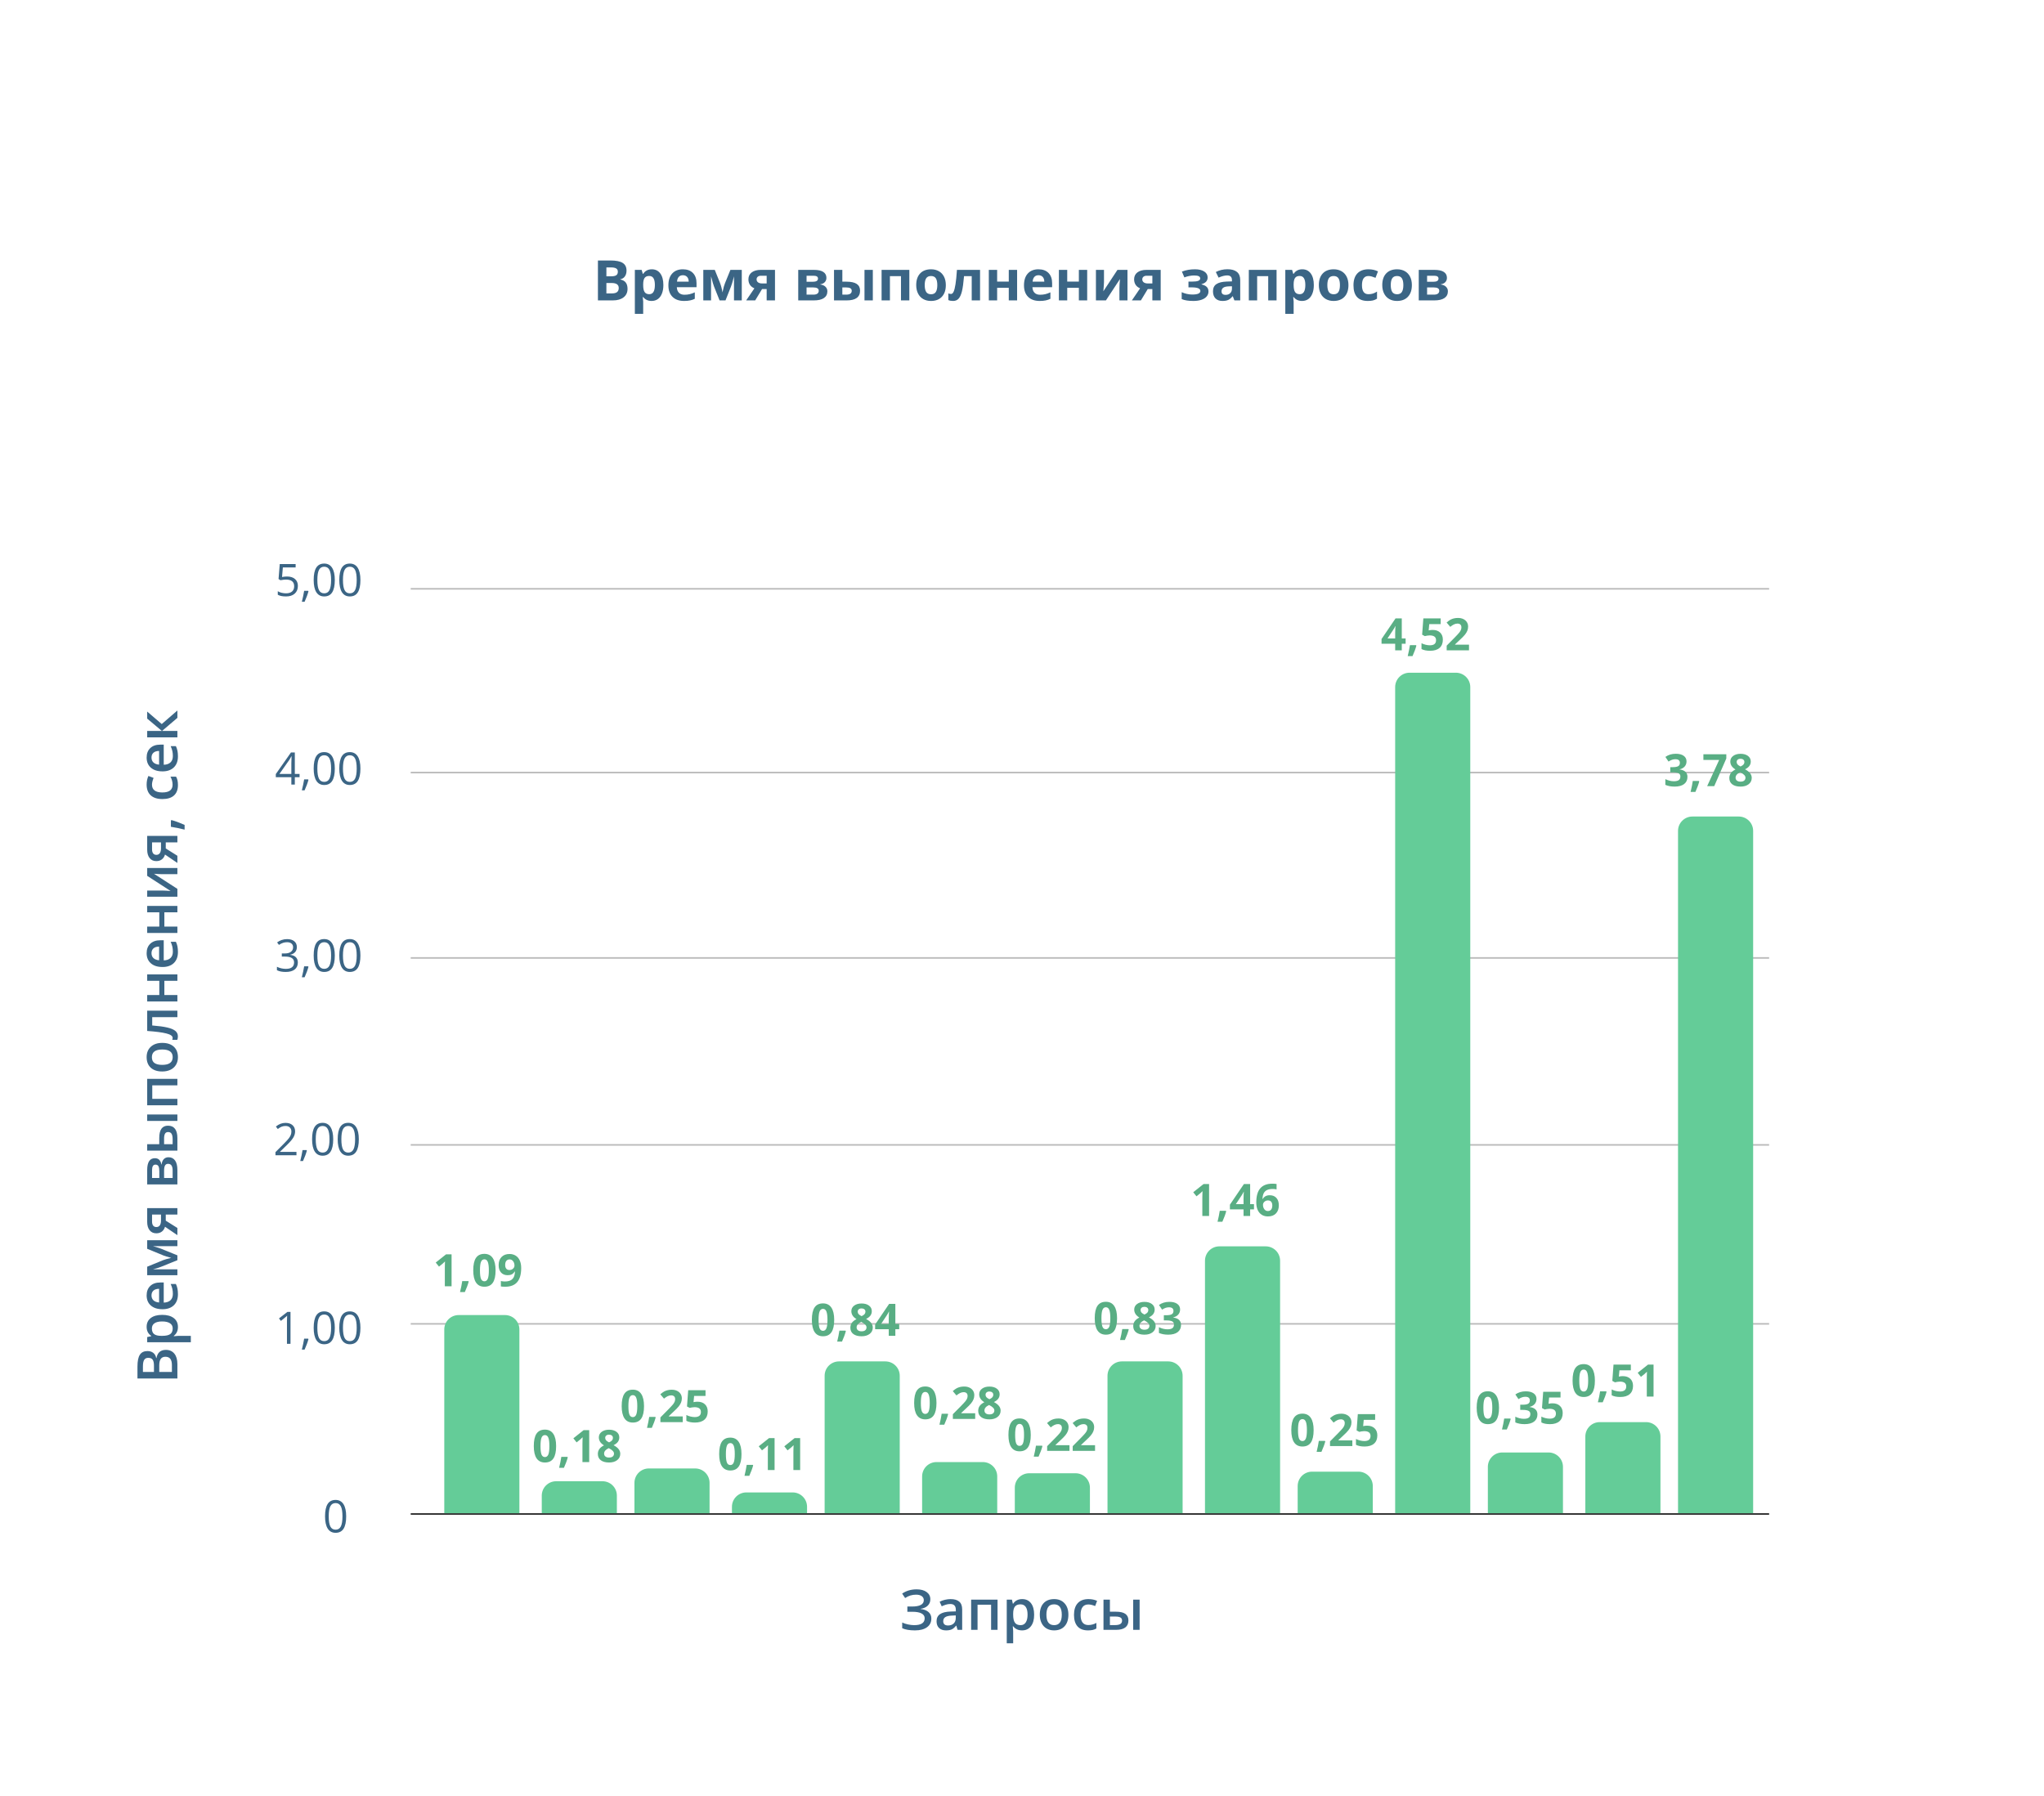 <?xml version="1.0" encoding="UTF-8"?> <svg xmlns="http://www.w3.org/2000/svg" width="1279" height="1124" viewBox="0 0 1279 1124" fill="none"> <path d="M582.141 1000.86C582.141 1002.49 581.599 1003.82 580.517 1004.86C579.446 1005.9 577.959 1006.56 576.057 1006.84V1006.94C578.244 1007.21 579.908 1007.85 581.047 1008.89C582.198 1009.92 582.773 1011.26 582.773 1012.92C582.773 1015.25 581.861 1017.07 580.039 1018.38C578.227 1019.69 575.721 1020.34 572.519 1020.34C569.192 1020.34 566.532 1019.89 564.538 1018.99V1015.42C565.643 1015.94 566.879 1016.35 568.247 1016.63C569.625 1016.92 570.884 1017.06 572.023 1017.06C576.41 1017.06 578.603 1015.62 578.603 1012.75C578.603 1011.43 577.942 1010.42 576.621 1009.73C575.31 1009.03 573.362 1008.69 570.776 1008.69H567.768V1005.41H570.588C575.567 1005.41 578.056 1004.08 578.056 1001.42C578.056 1000.36 577.629 999.526 576.774 998.911C575.931 998.296 574.746 997.988 573.22 997.988C572.012 997.988 570.861 998.148 569.768 998.467C568.674 998.786 567.54 999.327 566.367 1000.09L564.504 997.322C567.067 995.544 570.087 994.656 573.562 994.656C576.205 994.656 578.295 995.22 579.833 996.348C581.372 997.476 582.141 998.979 582.141 1000.86ZM599.196 1020L598.393 1017.37H598.256C597.345 1018.52 596.428 1019.31 595.505 1019.73C594.582 1020.14 593.397 1020.34 591.95 1020.34C590.093 1020.34 588.64 1019.84 587.592 1018.84C586.556 1017.84 586.037 1016.42 586.037 1014.58C586.037 1012.63 586.761 1011.16 588.208 1010.17C589.654 1009.18 591.859 1008.64 594.821 1008.55L598.085 1008.45V1007.44C598.085 1006.23 597.801 1005.33 597.231 1004.74C596.673 1004.13 595.801 1003.83 594.616 1003.83C593.648 1003.83 592.719 1003.98 591.831 1004.26C590.942 1004.55 590.087 1004.88 589.267 1005.27L587.968 1002.4C588.994 1001.86 590.116 1001.46 591.335 1001.18C592.554 1000.9 593.705 1000.76 594.787 1000.76C597.191 1000.76 599.003 1001.28 600.222 1002.33C601.452 1003.38 602.067 1005.02 602.067 1007.27V1020H599.196ZM593.215 1017.27C594.673 1017.27 595.841 1016.86 596.718 1016.05C597.607 1015.23 598.051 1014.09 598.051 1012.62V1010.98L595.625 1011.08C593.733 1011.15 592.355 1011.47 591.489 1012.04C590.634 1012.59 590.207 1013.45 590.207 1014.62C590.207 1015.46 590.458 1016.11 590.959 1016.58C591.46 1017.04 592.212 1017.27 593.215 1017.27ZM624.199 1001.1V1020H620.166V1004.28H611.689V1020H607.673V1001.1H624.199ZM639.545 1020.34C637.153 1020.34 635.296 1019.48 633.974 1017.76H633.735C633.894 1019.36 633.974 1020.32 633.974 1020.67V1028.41H629.958V1001.1H633.205C633.296 1001.45 633.484 1002.29 633.769 1003.63H633.974C635.227 1001.71 637.107 1000.76 639.614 1000.76C641.972 1000.76 643.806 1001.61 645.117 1003.32C646.438 1005.03 647.099 1007.43 647.099 1010.52C647.099 1013.6 646.427 1016.01 645.083 1017.74C643.75 1019.48 641.904 1020.34 639.545 1020.34ZM638.571 1004.04C636.976 1004.04 635.808 1004.51 635.068 1005.44C634.339 1006.37 633.974 1007.87 633.974 1009.92V1010.52C633.974 1012.82 634.339 1014.49 635.068 1015.52C635.797 1016.55 636.988 1017.06 638.64 1017.06C640.03 1017.06 641.101 1016.49 641.853 1015.35C642.604 1014.21 642.98 1012.59 642.98 1010.48C642.98 1008.36 642.604 1006.76 641.853 1005.68C641.112 1004.58 640.018 1004.04 638.571 1004.04ZM668.53 1010.52C668.53 1013.6 667.738 1016.01 666.154 1017.74C664.571 1019.48 662.366 1020.34 659.541 1020.34C657.775 1020.34 656.214 1019.94 654.858 1019.15C653.502 1018.35 652.46 1017.2 651.73 1015.71C651.001 1014.22 650.637 1012.49 650.637 1010.52C650.637 1007.45 651.423 1005.06 652.995 1003.34C654.567 1001.62 656.783 1000.76 659.643 1000.76C662.377 1000.76 664.542 1001.64 666.137 1003.41C667.732 1005.16 668.53 1007.53 668.53 1010.52ZM654.772 1010.52C654.772 1014.88 656.385 1017.06 659.609 1017.06C662.799 1017.06 664.394 1014.88 664.394 1010.52C664.394 1006.2 662.788 1004.04 659.575 1004.04C657.889 1004.04 656.664 1004.6 655.9 1005.71C655.148 1006.83 654.772 1008.43 654.772 1010.52ZM680.783 1020.34C677.924 1020.34 675.747 1019.51 674.255 1017.85C672.774 1016.17 672.033 1013.77 672.033 1010.65C672.033 1007.47 672.808 1005.03 674.357 1003.32C675.918 1001.61 678.168 1000.76 681.108 1000.76C683.102 1000.76 684.896 1001.13 686.491 1001.87L685.278 1005.1C683.58 1004.44 682.179 1004.11 681.074 1004.11C677.804 1004.11 676.169 1006.28 676.169 1010.62C676.169 1012.74 676.573 1014.33 677.382 1015.4C678.203 1016.46 679.399 1016.99 680.971 1016.99C682.76 1016.99 684.452 1016.55 686.047 1015.66V1019.16C685.329 1019.58 684.56 1019.89 683.74 1020.07C682.931 1020.25 681.945 1020.34 680.783 1020.34ZM694.506 1008.65H698.334C700.978 1008.65 702.932 1009.11 704.196 1010.02C705.461 1010.93 706.093 1012.3 706.093 1014.12C706.093 1016.07 705.432 1017.54 704.111 1018.53C702.801 1019.51 700.875 1020 698.334 1020H690.49V1001.1H694.506V1008.65ZM702.111 1014.22C702.111 1013.28 701.758 1012.62 701.052 1012.24C700.357 1011.87 699.354 1011.68 698.044 1011.68H694.506V1017.03H697.531C699.149 1017.03 700.317 1016.8 701.035 1016.34C701.752 1015.89 702.111 1015.18 702.111 1014.22ZM713.1 1020H709.067V1001.1H713.1V1020Z" fill="#3B6585"></path> <line x1="257" y1="947.5" x2="1107" y2="947.5" stroke="#303030"></line> <line x1="257" y1="828.5" x2="1107" y2="828.5" stroke="#BBBBBB"></line> <line x1="257" y1="716.5" x2="1107" y2="716.5" stroke="#BBBBBB"></line> <line x1="257" y1="599.5" x2="1107" y2="599.5" stroke="#BBBBBB"></line> <line x1="257" y1="483.5" x2="1107" y2="483.5" stroke="#BBBBBB"></line> <line x1="257" y1="368.5" x2="1107" y2="368.5" stroke="#BBBBBB"></line> <path d="M278 832C278 827.029 282.029 823 287 823H316C320.971 823 325 827.029 325 832V947H278V832Z" fill="#64CC98"></path> <path d="M339 936C339 931.029 343.029 927 348 927H377C381.971 927 386 931.029 386 936V947H339V936Z" fill="#64CC98"></path> <path d="M397 928C397 923.029 401.029 919 406 919H435C439.971 919 444 923.029 444 928V947H397V928Z" fill="#64CC98"></path> <path d="M458 943C458 938.029 462.029 934 467 934H496C500.971 934 505 938.029 505 943V947H458V943Z" fill="#64CC98"></path> <path d="M516 861C516 856.029 520.029 852 525 852H554C558.971 852 563 856.029 563 861V947H516V861Z" fill="#64CC98"></path> <path d="M577 924C577 919.029 581.029 915 586 915H615C619.971 915 624 919.029 624 924V947H577V924Z" fill="#64CC98"></path> <path d="M635 931C635 926.029 639.029 922 644 922H673C677.971 922 682 926.029 682 931V947H635V931Z" fill="#64CC98"></path> <path d="M693 861C693 856.029 697.029 852 702 852H731C735.971 852 740 856.029 740 861V947H693V861Z" fill="#64CC98"></path> <path d="M754 789C754 784.029 758.029 780 763 780H792C796.971 780 801 784.029 801 789V947H754V789Z" fill="#64CC98"></path> <path d="M812 930C812 925.029 816.029 921 821 921H850C854.971 921 859 925.029 859 930V947H812V930Z" fill="#64CC98"></path> <path d="M873 430C873 425.029 877.029 421 882 421H911C915.971 421 920 425.029 920 430V947H873V430Z" fill="#64CC98"></path> <path d="M931 918C931 913.029 935.029 909 940 909H969C973.971 909 978 913.029 978 918V947H931V918Z" fill="#64CC98"></path> <path d="M992 899C992 894.029 996.029 890 1001 890H1030C1034.97 890 1039 894.029 1039 899V947H992V899Z" fill="#64CC98"></path> <path d="M1050 520C1050 515.029 1054.03 511 1059 511H1088C1092.97 511 1097 515.029 1097 520V947H1050V520Z" fill="#64CC98"></path> <path d="M282.566 805H278.342V793.434L278.383 791.533L278.451 789.455C277.749 790.157 277.262 790.617 276.988 790.836L274.691 792.682L272.654 790.139L279.094 785.012H282.566V805ZM293.271 802.061C292.798 803.902 291.995 806.085 290.865 808.609H287.857C288.45 806.185 288.91 803.897 289.238 801.746H293.066L293.271 802.061ZM310.102 795.006C310.102 798.497 309.527 801.081 308.379 802.758C307.24 804.435 305.48 805.273 303.102 805.273C300.796 805.273 299.055 804.408 297.879 802.676C296.712 800.944 296.129 798.387 296.129 795.006C296.129 791.479 296.699 788.881 297.838 787.213C298.977 785.536 300.732 784.697 303.102 784.697C305.408 784.697 307.148 785.572 308.324 787.322C309.509 789.072 310.102 791.633 310.102 795.006ZM300.326 795.006C300.326 797.458 300.536 799.217 300.955 800.283C301.383 801.34 302.099 801.869 303.102 801.869C304.086 801.869 304.797 801.331 305.234 800.256C305.672 799.18 305.891 797.43 305.891 795.006C305.891 792.554 305.667 790.795 305.221 789.729C304.783 788.653 304.077 788.115 303.102 788.115C302.108 788.115 301.397 788.653 300.969 789.729C300.54 790.795 300.326 792.554 300.326 795.006ZM326.125 793.543C326.125 797.48 325.296 800.42 323.637 802.361C321.978 804.303 319.467 805.273 316.104 805.273C314.919 805.273 314.021 805.21 313.41 805.082V801.691C314.176 801.883 314.978 801.979 315.816 801.979C317.229 801.979 318.391 801.773 319.303 801.363C320.214 800.944 320.911 800.292 321.395 799.408C321.878 798.515 322.156 797.289 322.229 795.73H322.064C321.536 796.587 320.925 797.189 320.232 797.535C319.54 797.882 318.674 798.055 317.635 798.055C315.894 798.055 314.522 797.499 313.52 796.387C312.517 795.266 312.016 793.712 312.016 791.725C312.016 789.583 312.622 787.892 313.834 786.652C315.055 785.404 316.714 784.779 318.811 784.779C320.287 784.779 321.577 785.126 322.68 785.818C323.792 786.511 324.644 787.518 325.236 788.84C325.829 790.152 326.125 791.72 326.125 793.543ZM318.893 788.17C318.018 788.17 317.334 788.471 316.842 789.072C316.35 789.674 316.104 790.54 316.104 791.67C316.104 792.636 316.327 793.402 316.773 793.967C317.22 794.532 317.899 794.814 318.811 794.814C319.667 794.814 320.401 794.536 321.012 793.98C321.622 793.415 321.928 792.768 321.928 792.039C321.928 790.954 321.641 790.038 321.066 789.291C320.501 788.544 319.777 788.17 318.893 788.17Z" fill="#59AE84"></path> <path d="M347.984 905.006C347.984 908.497 347.41 911.081 346.262 912.758C345.122 914.435 343.363 915.273 340.984 915.273C338.678 915.273 336.938 914.408 335.762 912.676C334.595 910.944 334.012 908.387 334.012 905.006C334.012 901.479 334.581 898.881 335.721 897.213C336.86 895.536 338.615 894.697 340.984 894.697C343.29 894.697 345.031 895.572 346.207 897.322C347.392 899.072 347.984 901.633 347.984 905.006ZM338.209 905.006C338.209 907.458 338.419 909.217 338.838 910.283C339.266 911.34 339.982 911.869 340.984 911.869C341.969 911.869 342.68 911.331 343.117 910.256C343.555 909.18 343.773 907.43 343.773 905.006C343.773 902.554 343.55 900.795 343.104 899.729C342.666 898.653 341.96 898.115 340.984 898.115C339.991 898.115 339.28 898.653 338.852 899.729C338.423 900.795 338.209 902.554 338.209 905.006ZM355.271 912.061C354.798 913.902 353.995 916.085 352.865 918.609H349.857C350.45 916.185 350.91 913.897 351.238 911.746H355.066L355.271 912.061ZM368.684 915H364.459V903.434L364.5 901.533L364.568 899.455C363.867 900.157 363.379 900.617 363.105 900.836L360.809 902.682L358.771 900.139L365.211 895.012H368.684V915ZM381.125 894.752C383.039 894.752 384.579 895.189 385.746 896.064C386.922 896.93 387.51 898.102 387.51 899.578C387.51 900.599 387.227 901.51 386.662 902.312C386.097 903.105 385.186 903.816 383.928 904.445C385.423 905.247 386.493 906.086 387.141 906.961C387.797 907.827 388.125 908.779 388.125 909.818C388.125 911.459 387.482 912.781 386.197 913.783C384.912 914.777 383.221 915.273 381.125 915.273C378.938 915.273 377.219 914.809 375.971 913.879C374.722 912.949 374.098 911.632 374.098 909.928C374.098 908.788 374.398 907.777 375 906.893C375.611 906.008 376.586 905.229 377.926 904.555C376.786 903.835 375.966 903.064 375.465 902.244C374.964 901.424 374.713 900.526 374.713 899.551C374.713 898.12 375.305 896.962 376.49 896.078C377.675 895.194 379.22 894.752 381.125 894.752ZM378.008 909.682C378.008 910.465 378.281 911.076 378.828 911.514C379.375 911.951 380.122 912.17 381.07 912.17C382.118 912.17 382.902 911.947 383.422 911.5C383.941 911.044 384.201 910.447 384.201 909.709C384.201 909.098 383.941 908.529 383.422 908C382.911 907.462 382.077 906.893 380.92 906.291C378.979 907.184 378.008 908.314 378.008 909.682ZM381.098 897.842C380.378 897.842 379.794 898.029 379.348 898.402C378.91 898.767 378.691 899.259 378.691 899.879C378.691 900.426 378.865 900.918 379.211 901.355C379.566 901.784 380.204 902.226 381.125 902.682C382.018 902.262 382.643 901.834 382.998 901.396C383.354 900.959 383.531 900.453 383.531 899.879C383.531 899.25 383.303 898.753 382.848 898.389C382.392 898.024 381.809 897.842 381.098 897.842Z" fill="#59AE84"></path> <path d="M402.984 880.006C402.984 883.497 402.41 886.081 401.262 887.758C400.122 889.435 398.363 890.273 395.984 890.273C393.678 890.273 391.938 889.408 390.762 887.676C389.595 885.944 389.012 883.387 389.012 880.006C389.012 876.479 389.581 873.881 390.721 872.213C391.86 870.536 393.615 869.697 395.984 869.697C398.29 869.697 400.031 870.572 401.207 872.322C402.392 874.072 402.984 876.633 402.984 880.006ZM393.209 880.006C393.209 882.458 393.419 884.217 393.838 885.283C394.266 886.34 394.982 886.869 395.984 886.869C396.969 886.869 397.68 886.331 398.117 885.256C398.555 884.18 398.773 882.43 398.773 880.006C398.773 877.554 398.55 875.795 398.104 874.729C397.666 873.653 396.96 873.115 395.984 873.115C394.991 873.115 394.28 873.653 393.852 874.729C393.423 875.795 393.209 877.554 393.209 880.006ZM410.271 887.061C409.798 888.902 408.995 891.085 407.865 893.609H404.857C405.45 891.185 405.91 888.897 406.238 886.746H410.066L410.271 887.061ZM427.211 890H413.238V887.061L418.256 881.988C419.742 880.466 420.712 879.413 421.168 878.83C421.624 878.238 421.952 877.691 422.152 877.189C422.353 876.688 422.453 876.169 422.453 875.631C422.453 874.829 422.23 874.232 421.783 873.84C421.346 873.448 420.758 873.252 420.02 873.252C419.245 873.252 418.493 873.43 417.764 873.785C417.035 874.141 416.273 874.646 415.48 875.303L413.184 872.582C414.168 871.743 414.984 871.151 415.631 870.805C416.278 870.458 416.984 870.194 417.75 870.012C418.516 869.82 419.372 869.725 420.32 869.725C421.569 869.725 422.672 869.952 423.629 870.408C424.586 870.864 425.329 871.502 425.857 872.322C426.386 873.143 426.65 874.081 426.65 875.139C426.65 876.059 426.486 876.925 426.158 877.736C425.839 878.538 425.338 879.363 424.654 880.211C423.98 881.059 422.786 882.266 421.072 883.834L418.502 886.254V886.445H427.211V890ZM436.508 877.23C438.44 877.23 439.976 877.773 441.115 878.857C442.264 879.942 442.838 881.428 442.838 883.314C442.838 885.548 442.15 887.266 440.773 888.469C439.397 889.672 437.428 890.273 434.867 890.273C432.643 890.273 430.848 889.913 429.48 889.193V885.543C430.201 885.926 431.039 886.24 431.996 886.486C432.953 886.723 433.86 886.842 434.717 886.842C437.296 886.842 438.586 885.785 438.586 883.67C438.586 881.656 437.251 880.648 434.58 880.648C434.097 880.648 433.564 880.699 432.98 880.799C432.397 880.89 431.923 880.99 431.559 881.1L429.877 880.197L430.629 870.012H441.471V873.594H434.334L433.965 877.518L434.443 877.422C434.999 877.294 435.688 877.23 436.508 877.23Z" fill="#59AE84"></path> <path d="M821.984 895.006C821.984 898.497 821.41 901.081 820.262 902.758C819.122 904.435 817.363 905.273 814.984 905.273C812.678 905.273 810.938 904.408 809.762 902.676C808.595 900.944 808.012 898.387 808.012 895.006C808.012 891.479 808.581 888.881 809.721 887.213C810.86 885.536 812.615 884.697 814.984 884.697C817.29 884.697 819.031 885.572 820.207 887.322C821.392 889.072 821.984 891.633 821.984 895.006ZM812.209 895.006C812.209 897.458 812.419 899.217 812.838 900.283C813.266 901.34 813.982 901.869 814.984 901.869C815.969 901.869 816.68 901.331 817.117 900.256C817.555 899.18 817.773 897.43 817.773 895.006C817.773 892.554 817.55 890.795 817.104 889.729C816.666 888.653 815.96 888.115 814.984 888.115C813.991 888.115 813.28 888.653 812.852 889.729C812.423 890.795 812.209 892.554 812.209 895.006ZM829.271 902.061C828.798 903.902 827.995 906.085 826.865 908.609H823.857C824.45 906.185 824.91 903.897 825.238 901.746H829.066L829.271 902.061ZM846.211 905H832.238V902.061L837.256 896.988C838.742 895.466 839.712 894.413 840.168 893.83C840.624 893.238 840.952 892.691 841.152 892.189C841.353 891.688 841.453 891.169 841.453 890.631C841.453 889.829 841.23 889.232 840.783 888.84C840.346 888.448 839.758 888.252 839.02 888.252C838.245 888.252 837.493 888.43 836.764 888.785C836.035 889.141 835.273 889.646 834.48 890.303L832.184 887.582C833.168 886.743 833.984 886.151 834.631 885.805C835.278 885.458 835.984 885.194 836.75 885.012C837.516 884.82 838.372 884.725 839.32 884.725C840.569 884.725 841.672 884.952 842.629 885.408C843.586 885.864 844.329 886.502 844.857 887.322C845.386 888.143 845.65 889.081 845.65 890.139C845.65 891.059 845.486 891.925 845.158 892.736C844.839 893.538 844.338 894.363 843.654 895.211C842.98 896.059 841.786 897.266 840.072 898.834L837.502 901.254V901.445H846.211V905ZM855.508 892.23C857.44 892.23 858.976 892.773 860.115 893.857C861.264 894.942 861.838 896.428 861.838 898.314C861.838 900.548 861.15 902.266 859.773 903.469C858.397 904.672 856.428 905.273 853.867 905.273C851.643 905.273 849.848 904.913 848.48 904.193V900.543C849.201 900.926 850.039 901.24 850.996 901.486C851.953 901.723 852.86 901.842 853.717 901.842C856.296 901.842 857.586 900.785 857.586 898.67C857.586 896.656 856.251 895.648 853.58 895.648C853.097 895.648 852.564 895.699 851.98 895.799C851.397 895.89 850.923 895.99 850.559 896.1L848.877 895.197L849.629 885.012H860.471V888.594H853.334L852.965 892.518L853.443 892.422C853.999 892.294 854.688 892.23 855.508 892.23Z" fill="#59AE84"></path> <path d="M463.984 910.006C463.984 913.497 463.41 916.081 462.262 917.758C461.122 919.435 459.363 920.273 456.984 920.273C454.678 920.273 452.938 919.408 451.762 917.676C450.595 915.944 450.012 913.387 450.012 910.006C450.012 906.479 450.581 903.881 451.721 902.213C452.86 900.536 454.615 899.697 456.984 899.697C459.29 899.697 461.031 900.572 462.207 902.322C463.392 904.072 463.984 906.633 463.984 910.006ZM454.209 910.006C454.209 912.458 454.419 914.217 454.838 915.283C455.266 916.34 455.982 916.869 456.984 916.869C457.969 916.869 458.68 916.331 459.117 915.256C459.555 914.18 459.773 912.43 459.773 910.006C459.773 907.554 459.55 905.795 459.104 904.729C458.666 903.653 457.96 903.115 456.984 903.115C455.991 903.115 455.28 903.653 454.852 904.729C454.423 905.795 454.209 907.554 454.209 910.006ZM471.271 917.061C470.798 918.902 469.995 921.085 468.865 923.609H465.857C466.45 921.185 466.91 918.897 467.238 916.746H471.066L471.271 917.061ZM484.684 920H480.459V908.434L480.5 906.533L480.568 904.455C479.867 905.157 479.379 905.617 479.105 905.836L476.809 907.682L474.771 905.139L481.211 900.012H484.684V920ZM500.68 920H496.455V908.434L496.496 906.533L496.564 904.455C495.863 905.157 495.375 905.617 495.102 905.836L492.805 907.682L490.768 905.139L497.207 900.012H500.68V920Z" fill="#59AE84"></path> <path d="M521.984 826.006C521.984 829.497 521.41 832.081 520.262 833.758C519.122 835.435 517.363 836.273 514.984 836.273C512.678 836.273 510.938 835.408 509.762 833.676C508.595 831.944 508.012 829.387 508.012 826.006C508.012 822.479 508.581 819.881 509.721 818.213C510.86 816.536 512.615 815.697 514.984 815.697C517.29 815.697 519.031 816.572 520.207 818.322C521.392 820.072 521.984 822.633 521.984 826.006ZM512.209 826.006C512.209 828.458 512.419 830.217 512.838 831.283C513.266 832.34 513.982 832.869 514.984 832.869C515.969 832.869 516.68 832.331 517.117 831.256C517.555 830.18 517.773 828.43 517.773 826.006C517.773 823.554 517.55 821.795 517.104 820.729C516.666 819.653 515.96 819.115 514.984 819.115C513.991 819.115 513.28 819.653 512.852 820.729C512.423 821.795 512.209 823.554 512.209 826.006ZM529.271 833.061C528.798 834.902 527.995 837.085 526.865 839.609H523.857C524.45 837.185 524.91 834.897 525.238 832.746H529.066L529.271 833.061ZM539.129 815.752C541.043 815.752 542.583 816.189 543.75 817.064C544.926 817.93 545.514 819.102 545.514 820.578C545.514 821.599 545.231 822.51 544.666 823.312C544.101 824.105 543.189 824.816 541.932 825.445C543.426 826.247 544.497 827.086 545.145 827.961C545.801 828.827 546.129 829.779 546.129 830.818C546.129 832.459 545.486 833.781 544.201 834.783C542.916 835.777 541.225 836.273 539.129 836.273C536.941 836.273 535.223 835.809 533.975 834.879C532.726 833.949 532.102 832.632 532.102 830.928C532.102 829.788 532.402 828.777 533.004 827.893C533.615 827.008 534.59 826.229 535.93 825.555C534.79 824.835 533.97 824.064 533.469 823.244C532.967 822.424 532.717 821.526 532.717 820.551C532.717 819.12 533.309 817.962 534.494 817.078C535.679 816.194 537.224 815.752 539.129 815.752ZM536.012 830.682C536.012 831.465 536.285 832.076 536.832 832.514C537.379 832.951 538.126 833.17 539.074 833.17C540.122 833.17 540.906 832.947 541.426 832.5C541.945 832.044 542.205 831.447 542.205 830.709C542.205 830.098 541.945 829.529 541.426 829C540.915 828.462 540.081 827.893 538.924 827.291C536.982 828.184 536.012 829.314 536.012 830.682ZM539.102 818.842C538.382 818.842 537.798 819.029 537.352 819.402C536.914 819.767 536.695 820.259 536.695 820.879C536.695 821.426 536.868 821.918 537.215 822.355C537.57 822.784 538.208 823.226 539.129 823.682C540.022 823.262 540.646 822.834 541.002 822.396C541.357 821.959 541.535 821.453 541.535 820.879C541.535 820.25 541.307 819.753 540.852 819.389C540.396 819.024 539.812 818.842 539.102 818.842ZM562.658 831.857H560.252V836H556.123V831.857H547.592V828.918L556.355 816.012H560.252V828.576H562.658V831.857ZM556.123 828.576V825.186C556.123 824.62 556.146 823.8 556.191 822.725C556.237 821.649 556.273 821.025 556.301 820.852H556.191C555.854 821.599 555.449 822.328 554.975 823.039L551.311 828.576H556.123Z" fill="#59AE84"></path> <path d="M585.984 878.006C585.984 881.497 585.41 884.081 584.262 885.758C583.122 887.435 581.363 888.273 578.984 888.273C576.678 888.273 574.938 887.408 573.762 885.676C572.595 883.944 572.012 881.387 572.012 878.006C572.012 874.479 572.581 871.881 573.721 870.213C574.86 868.536 576.615 867.697 578.984 867.697C581.29 867.697 583.031 868.572 584.207 870.322C585.392 872.072 585.984 874.633 585.984 878.006ZM576.209 878.006C576.209 880.458 576.419 882.217 576.838 883.283C577.266 884.34 577.982 884.869 578.984 884.869C579.969 884.869 580.68 884.331 581.117 883.256C581.555 882.18 581.773 880.43 581.773 878.006C581.773 875.554 581.55 873.795 581.104 872.729C580.666 871.653 579.96 871.115 578.984 871.115C577.991 871.115 577.28 871.653 576.852 872.729C576.423 873.795 576.209 875.554 576.209 878.006ZM593.271 885.061C592.798 886.902 591.995 889.085 590.865 891.609H587.857C588.45 889.185 588.91 886.897 589.238 884.746H593.066L593.271 885.061ZM610.211 888H596.238V885.061L601.256 879.988C602.742 878.466 603.712 877.413 604.168 876.83C604.624 876.238 604.952 875.691 605.152 875.189C605.353 874.688 605.453 874.169 605.453 873.631C605.453 872.829 605.23 872.232 604.783 871.84C604.346 871.448 603.758 871.252 603.02 871.252C602.245 871.252 601.493 871.43 600.764 871.785C600.035 872.141 599.273 872.646 598.48 873.303L596.184 870.582C597.168 869.743 597.984 869.151 598.631 868.805C599.278 868.458 599.984 868.194 600.75 868.012C601.516 867.82 602.372 867.725 603.32 867.725C604.569 867.725 605.672 867.952 606.629 868.408C607.586 868.864 608.329 869.502 608.857 870.322C609.386 871.143 609.65 872.081 609.65 873.139C609.65 874.059 609.486 874.925 609.158 875.736C608.839 876.538 608.338 877.363 607.654 878.211C606.98 879.059 605.786 880.266 604.072 881.834L601.502 884.254V884.445H610.211V888ZM619.125 867.752C621.039 867.752 622.579 868.189 623.746 869.064C624.922 869.93 625.51 871.102 625.51 872.578C625.51 873.599 625.227 874.51 624.662 875.312C624.097 876.105 623.186 876.816 621.928 877.445C623.423 878.247 624.493 879.086 625.141 879.961C625.797 880.827 626.125 881.779 626.125 882.818C626.125 884.459 625.482 885.781 624.197 886.783C622.912 887.777 621.221 888.273 619.125 888.273C616.938 888.273 615.219 887.809 613.971 886.879C612.722 885.949 612.098 884.632 612.098 882.928C612.098 881.788 612.398 880.777 613 879.893C613.611 879.008 614.586 878.229 615.926 877.555C614.786 876.835 613.966 876.064 613.465 875.244C612.964 874.424 612.713 873.526 612.713 872.551C612.713 871.12 613.305 869.962 614.49 869.078C615.675 868.194 617.22 867.752 619.125 867.752ZM616.008 882.682C616.008 883.465 616.281 884.076 616.828 884.514C617.375 884.951 618.122 885.17 619.07 885.17C620.118 885.17 620.902 884.947 621.422 884.5C621.941 884.044 622.201 883.447 622.201 882.709C622.201 882.098 621.941 881.529 621.422 881C620.911 880.462 620.077 879.893 618.92 879.291C616.979 880.184 616.008 881.314 616.008 882.682ZM619.098 870.842C618.378 870.842 617.794 871.029 617.348 871.402C616.91 871.767 616.691 872.259 616.691 872.879C616.691 873.426 616.865 873.918 617.211 874.355C617.566 874.784 618.204 875.226 619.125 875.682C620.018 875.262 620.643 874.834 620.998 874.396C621.354 873.959 621.531 873.453 621.531 872.879C621.531 872.25 621.303 871.753 620.848 871.389C620.392 871.024 619.809 870.842 619.098 870.842Z" fill="#59AE84"></path> <path d="M644.984 898.006C644.984 901.497 644.41 904.081 643.262 905.758C642.122 907.435 640.363 908.273 637.984 908.273C635.678 908.273 633.938 907.408 632.762 905.676C631.595 903.944 631.012 901.387 631.012 898.006C631.012 894.479 631.581 891.881 632.721 890.213C633.86 888.536 635.615 887.697 637.984 887.697C640.29 887.697 642.031 888.572 643.207 890.322C644.392 892.072 644.984 894.633 644.984 898.006ZM635.209 898.006C635.209 900.458 635.419 902.217 635.838 903.283C636.266 904.34 636.982 904.869 637.984 904.869C638.969 904.869 639.68 904.331 640.117 903.256C640.555 902.18 640.773 900.43 640.773 898.006C640.773 895.554 640.55 893.795 640.104 892.729C639.666 891.653 638.96 891.115 637.984 891.115C636.991 891.115 636.28 891.653 635.852 892.729C635.423 893.795 635.209 895.554 635.209 898.006ZM652.271 905.061C651.798 906.902 650.995 909.085 649.865 911.609H646.857C647.45 909.185 647.91 906.897 648.238 904.746H652.066L652.271 905.061ZM669.211 908H655.238V905.061L660.256 899.988C661.742 898.466 662.712 897.413 663.168 896.83C663.624 896.238 663.952 895.691 664.152 895.189C664.353 894.688 664.453 894.169 664.453 893.631C664.453 892.829 664.23 892.232 663.783 891.84C663.346 891.448 662.758 891.252 662.02 891.252C661.245 891.252 660.493 891.43 659.764 891.785C659.035 892.141 658.273 892.646 657.48 893.303L655.184 890.582C656.168 889.743 656.984 889.151 657.631 888.805C658.278 888.458 658.984 888.194 659.75 888.012C660.516 887.82 661.372 887.725 662.32 887.725C663.569 887.725 664.672 887.952 665.629 888.408C666.586 888.864 667.329 889.502 667.857 890.322C668.386 891.143 668.65 892.081 668.65 893.139C668.65 894.059 668.486 894.925 668.158 895.736C667.839 896.538 667.338 897.363 666.654 898.211C665.98 899.059 664.786 900.266 663.072 901.834L660.502 904.254V904.445H669.211V908ZM685.207 908H671.234V905.061L676.252 899.988C677.738 898.466 678.708 897.413 679.164 896.83C679.62 896.238 679.948 895.691 680.148 895.189C680.349 894.688 680.449 894.169 680.449 893.631C680.449 892.829 680.226 892.232 679.779 891.84C679.342 891.448 678.754 891.252 678.016 891.252C677.241 891.252 676.489 891.43 675.76 891.785C675.031 892.141 674.27 892.646 673.477 893.303L671.18 890.582C672.164 889.743 672.98 889.151 673.627 888.805C674.274 888.458 674.98 888.194 675.746 888.012C676.512 887.82 677.368 887.725 678.316 887.725C679.565 887.725 680.668 887.952 681.625 888.408C682.582 888.864 683.325 889.502 683.854 890.322C684.382 891.143 684.646 892.081 684.646 893.139C684.646 894.059 684.482 894.925 684.154 895.736C683.835 896.538 683.334 897.363 682.65 898.211C681.976 899.059 680.782 900.266 679.068 901.834L676.498 904.254V904.445H685.207V908Z" fill="#59AE84"></path> <path d="M698.984 825.006C698.984 828.497 698.41 831.081 697.262 832.758C696.122 834.435 694.363 835.273 691.984 835.273C689.678 835.273 687.938 834.408 686.762 832.676C685.595 830.944 685.012 828.387 685.012 825.006C685.012 821.479 685.581 818.881 686.721 817.213C687.86 815.536 689.615 814.697 691.984 814.697C694.29 814.697 696.031 815.572 697.207 817.322C698.392 819.072 698.984 821.633 698.984 825.006ZM689.209 825.006C689.209 827.458 689.419 829.217 689.838 830.283C690.266 831.34 690.982 831.869 691.984 831.869C692.969 831.869 693.68 831.331 694.117 830.256C694.555 829.18 694.773 827.43 694.773 825.006C694.773 822.554 694.55 820.795 694.104 819.729C693.666 818.653 692.96 818.115 691.984 818.115C690.991 818.115 690.28 818.653 689.852 819.729C689.423 820.795 689.209 822.554 689.209 825.006ZM706.271 832.061C705.798 833.902 704.995 836.085 703.865 838.609H700.857C701.45 836.185 701.91 833.897 702.238 831.746H706.066L706.271 832.061ZM716.129 814.752C718.043 814.752 719.583 815.189 720.75 816.064C721.926 816.93 722.514 818.102 722.514 819.578C722.514 820.599 722.231 821.51 721.666 822.312C721.101 823.105 720.189 823.816 718.932 824.445C720.426 825.247 721.497 826.086 722.145 826.961C722.801 827.827 723.129 828.779 723.129 829.818C723.129 831.459 722.486 832.781 721.201 833.783C719.916 834.777 718.225 835.273 716.129 835.273C713.941 835.273 712.223 834.809 710.975 833.879C709.726 832.949 709.102 831.632 709.102 829.928C709.102 828.788 709.402 827.777 710.004 826.893C710.615 826.008 711.59 825.229 712.93 824.555C711.79 823.835 710.97 823.064 710.469 822.244C709.967 821.424 709.717 820.526 709.717 819.551C709.717 818.12 710.309 816.962 711.494 816.078C712.679 815.194 714.224 814.752 716.129 814.752ZM713.012 829.682C713.012 830.465 713.285 831.076 713.832 831.514C714.379 831.951 715.126 832.17 716.074 832.17C717.122 832.17 717.906 831.947 718.426 831.5C718.945 831.044 719.205 830.447 719.205 829.709C719.205 829.098 718.945 828.529 718.426 828C717.915 827.462 717.081 826.893 715.924 826.291C713.982 827.184 713.012 828.314 713.012 829.682ZM716.102 817.842C715.382 817.842 714.798 818.029 714.352 818.402C713.914 818.767 713.695 819.259 713.695 819.879C713.695 820.426 713.868 820.918 714.215 821.355C714.57 821.784 715.208 822.226 716.129 822.682C717.022 822.262 717.646 821.834 718.002 821.396C718.357 820.959 718.535 820.453 718.535 819.879C718.535 819.25 718.307 818.753 717.852 818.389C717.396 818.024 716.812 817.842 716.102 817.842ZM738.428 819.482C738.428 820.731 738.049 821.793 737.293 822.668C736.536 823.543 735.475 824.145 734.107 824.473V824.555C735.721 824.755 736.942 825.247 737.771 826.031C738.601 826.806 739.016 827.854 739.016 829.176C739.016 831.099 738.318 832.598 736.924 833.674C735.529 834.74 733.538 835.273 730.949 835.273C728.78 835.273 726.857 834.913 725.18 834.193V830.598C725.954 830.99 726.807 831.309 727.736 831.555C728.666 831.801 729.587 831.924 730.498 831.924C731.893 831.924 732.923 831.687 733.588 831.213C734.253 830.739 734.586 829.978 734.586 828.93C734.586 827.991 734.203 827.326 733.438 826.934C732.672 826.542 731.451 826.346 729.773 826.346H728.256V823.105H729.801C731.35 823.105 732.48 822.905 733.191 822.504C733.911 822.094 734.271 821.396 734.271 820.412C734.271 818.899 733.324 818.143 731.428 818.143C730.771 818.143 730.102 818.252 729.418 818.471C728.743 818.689 727.992 819.068 727.162 819.605L725.207 816.693C727.03 815.381 729.204 814.725 731.729 814.725C733.798 814.725 735.429 815.144 736.623 815.982C737.826 816.821 738.428 817.988 738.428 819.482Z" fill="#59AE84"></path> <path d="M756.566 761H752.342V749.434L752.383 747.533L752.451 745.455C751.749 746.157 751.262 746.617 750.988 746.836L748.691 748.682L746.654 746.139L753.094 741.012H756.566V761ZM767.271 758.061C766.798 759.902 765.995 762.085 764.865 764.609H761.857C762.45 762.185 762.91 759.897 763.238 757.746H767.066L767.271 758.061ZM784.662 756.857H782.256V761H778.127V756.857H769.596V753.918L778.359 741.012H782.256V753.576H784.662V756.857ZM778.127 753.576V750.186C778.127 749.62 778.15 748.8 778.195 747.725C778.241 746.649 778.277 746.025 778.305 745.852H778.195C777.858 746.599 777.452 747.328 776.979 748.039L773.314 753.576H778.127ZM786.098 752.51C786.098 748.554 786.932 745.61 788.6 743.678C790.277 741.745 792.783 740.779 796.119 740.779C797.258 740.779 798.152 740.848 798.799 740.984V744.361C797.988 744.179 797.186 744.088 796.393 744.088C794.943 744.088 793.758 744.307 792.838 744.744C791.926 745.182 791.243 745.829 790.787 746.686C790.331 747.542 790.062 748.759 789.98 750.336H790.158C791.061 748.786 792.505 748.012 794.492 748.012C796.279 748.012 797.678 748.572 798.689 749.693C799.701 750.814 800.207 752.364 800.207 754.342C800.207 756.475 799.605 758.165 798.402 759.414C797.199 760.654 795.531 761.273 793.398 761.273C791.922 761.273 790.632 760.932 789.529 760.248C788.436 759.564 787.588 758.566 786.986 757.254C786.394 755.941 786.098 754.36 786.098 752.51ZM793.316 757.896C794.219 757.896 794.911 757.596 795.395 756.994C795.878 756.383 796.119 755.518 796.119 754.396C796.119 753.421 795.891 752.656 795.436 752.1C794.989 751.535 794.31 751.252 793.398 751.252C792.542 751.252 791.808 751.53 791.197 752.086C790.596 752.642 790.295 753.289 790.295 754.027C790.295 755.112 790.577 756.028 791.143 756.775C791.717 757.523 792.441 757.896 793.316 757.896Z" fill="#59AE84"></path> <path d="M879.545 402.857H877.139V407H873.01V402.857H864.479V399.918L873.242 387.012H877.139V399.576H879.545V402.857ZM873.01 399.576V396.186C873.01 395.62 873.033 394.8 873.078 393.725C873.124 392.649 873.16 392.025 873.188 391.852H873.078C872.741 392.599 872.335 393.328 871.861 394.039L868.197 399.576H873.01ZM886.271 404.061C885.798 405.902 884.995 408.085 883.865 410.609H880.857C881.45 408.185 881.91 405.897 882.238 403.746H886.066L886.271 404.061ZM896.512 394.23C898.444 394.23 899.98 394.773 901.119 395.857C902.268 396.942 902.842 398.428 902.842 400.314C902.842 402.548 902.154 404.266 900.777 405.469C899.401 406.672 897.432 407.273 894.871 407.273C892.647 407.273 890.852 406.913 889.484 406.193V402.543C890.204 402.926 891.043 403.24 892 403.486C892.957 403.723 893.864 403.842 894.721 403.842C897.3 403.842 898.59 402.785 898.59 400.67C898.59 398.656 897.255 397.648 894.584 397.648C894.101 397.648 893.568 397.699 892.984 397.799C892.401 397.89 891.927 397.99 891.562 398.1L889.881 397.197L890.633 387.012H901.475V390.594H894.338L893.969 394.518L894.447 394.422C895.003 394.294 895.691 394.23 896.512 394.23ZM919.207 407H905.234V404.061L910.252 398.988C911.738 397.466 912.708 396.413 913.164 395.83C913.62 395.238 913.948 394.691 914.148 394.189C914.349 393.688 914.449 393.169 914.449 392.631C914.449 391.829 914.226 391.232 913.779 390.84C913.342 390.448 912.754 390.252 912.016 390.252C911.241 390.252 910.489 390.43 909.76 390.785C909.031 391.141 908.27 391.646 907.477 392.303L905.18 389.582C906.164 388.743 906.98 388.151 907.627 387.805C908.274 387.458 908.98 387.194 909.746 387.012C910.512 386.82 911.368 386.725 912.316 386.725C913.565 386.725 914.668 386.952 915.625 387.408C916.582 387.864 917.325 388.502 917.854 389.322C918.382 390.143 918.646 391.081 918.646 392.139C918.646 393.059 918.482 393.925 918.154 394.736C917.835 395.538 917.334 396.363 916.65 397.211C915.976 398.059 914.782 399.266 913.068 400.834L910.498 403.254V403.445H919.207V407Z" fill="#59AE84"></path> <path d="M937.984 881.006C937.984 884.497 937.41 887.081 936.262 888.758C935.122 890.435 933.363 891.273 930.984 891.273C928.678 891.273 926.938 890.408 925.762 888.676C924.595 886.944 924.012 884.387 924.012 881.006C924.012 877.479 924.581 874.881 925.721 873.213C926.86 871.536 928.615 870.697 930.984 870.697C933.29 870.697 935.031 871.572 936.207 873.322C937.392 875.072 937.984 877.633 937.984 881.006ZM928.209 881.006C928.209 883.458 928.419 885.217 928.838 886.283C929.266 887.34 929.982 887.869 930.984 887.869C931.969 887.869 932.68 887.331 933.117 886.256C933.555 885.18 933.773 883.43 933.773 881.006C933.773 878.554 933.55 876.795 933.104 875.729C932.666 874.653 931.96 874.115 930.984 874.115C929.991 874.115 929.28 874.653 928.852 875.729C928.423 876.795 928.209 878.554 928.209 881.006ZM945.271 888.061C944.798 889.902 943.995 892.085 942.865 894.609H939.857C940.45 892.185 940.91 889.897 941.238 887.746H945.066L945.271 888.061ZM961.432 875.482C961.432 876.731 961.053 877.793 960.297 878.668C959.54 879.543 958.479 880.145 957.111 880.473V880.555C958.725 880.755 959.946 881.247 960.775 882.031C961.605 882.806 962.02 883.854 962.02 885.176C962.02 887.099 961.322 888.598 959.928 889.674C958.533 890.74 956.542 891.273 953.953 891.273C951.784 891.273 949.861 890.913 948.184 890.193V886.598C948.958 886.99 949.811 887.309 950.74 887.555C951.67 887.801 952.59 887.924 953.502 887.924C954.896 887.924 955.926 887.687 956.592 887.213C957.257 886.739 957.59 885.978 957.59 884.93C957.59 883.991 957.207 883.326 956.441 882.934C955.676 882.542 954.454 882.346 952.777 882.346H951.26V879.105H952.805C954.354 879.105 955.484 878.905 956.195 878.504C956.915 878.094 957.275 877.396 957.275 876.412C957.275 874.899 956.327 874.143 954.432 874.143C953.775 874.143 953.105 874.252 952.422 874.471C951.747 874.689 950.995 875.068 950.166 875.605L948.211 872.693C950.034 871.381 952.208 870.725 954.732 870.725C956.801 870.725 958.433 871.144 959.627 871.982C960.83 872.821 961.432 873.988 961.432 875.482ZM971.508 878.23C973.44 878.23 974.976 878.773 976.115 879.857C977.264 880.942 977.838 882.428 977.838 884.314C977.838 886.548 977.15 888.266 975.773 889.469C974.397 890.672 972.428 891.273 969.867 891.273C967.643 891.273 965.848 890.913 964.48 890.193V886.543C965.201 886.926 966.039 887.24 966.996 887.486C967.953 887.723 968.86 887.842 969.717 887.842C972.296 887.842 973.586 886.785 973.586 884.67C973.586 882.656 972.251 881.648 969.58 881.648C969.097 881.648 968.564 881.699 967.98 881.799C967.397 881.89 966.923 881.99 966.559 882.1L964.877 881.197L965.629 871.012H976.471V874.594H969.334L968.965 878.518L969.443 878.422C969.999 878.294 970.688 878.23 971.508 878.23Z" fill="#59AE84"></path> <path d="M997.984 864.006C997.984 867.497 997.41 870.081 996.262 871.758C995.122 873.435 993.363 874.273 990.984 874.273C988.678 874.273 986.938 873.408 985.762 871.676C984.595 869.944 984.012 867.387 984.012 864.006C984.012 860.479 984.581 857.881 985.721 856.213C986.86 854.536 988.615 853.697 990.984 853.697C993.29 853.697 995.031 854.572 996.207 856.322C997.392 858.072 997.984 860.633 997.984 864.006ZM988.209 864.006C988.209 866.458 988.419 868.217 988.838 869.283C989.266 870.34 989.982 870.869 990.984 870.869C991.969 870.869 992.68 870.331 993.117 869.256C993.555 868.18 993.773 866.43 993.773 864.006C993.773 861.554 993.55 859.795 993.104 858.729C992.666 857.653 991.96 857.115 990.984 857.115C989.991 857.115 989.28 857.653 988.852 858.729C988.423 859.795 988.209 861.554 988.209 864.006ZM1005.27 871.061C1004.8 872.902 1004 875.085 1002.87 877.609H999.857C1000.45 875.185 1000.91 872.897 1001.24 870.746H1005.07L1005.27 871.061ZM1015.51 861.23C1017.44 861.23 1018.98 861.773 1020.12 862.857C1021.27 863.942 1021.84 865.428 1021.84 867.314C1021.84 869.548 1021.15 871.266 1019.78 872.469C1018.4 873.672 1016.43 874.273 1013.87 874.273C1011.65 874.273 1009.85 873.913 1008.48 873.193V869.543C1009.2 869.926 1010.04 870.24 1011 870.486C1011.96 870.723 1012.86 870.842 1013.72 870.842C1016.3 870.842 1017.59 869.785 1017.59 867.67C1017.59 865.656 1016.25 864.648 1013.58 864.648C1013.1 864.648 1012.57 864.699 1011.98 864.799C1011.4 864.89 1010.93 864.99 1010.56 865.1L1008.88 864.197L1009.63 854.012H1020.47V857.594H1013.34L1012.97 861.518L1013.45 861.422C1014 861.294 1014.69 861.23 1015.51 861.23ZM1034.68 874H1030.46V862.434L1030.5 860.533L1030.56 858.455C1029.86 859.157 1029.38 859.617 1029.1 859.836L1026.8 861.682L1024.77 859.139L1031.21 854.012H1034.68V874Z" fill="#59AE84"></path> <path d="M1055.31 476.482C1055.31 477.731 1054.94 478.793 1054.18 479.668C1053.42 480.543 1052.36 481.145 1050.99 481.473V481.555C1052.61 481.755 1053.83 482.247 1054.66 483.031C1055.49 483.806 1055.9 484.854 1055.9 486.176C1055.9 488.099 1055.21 489.598 1053.81 490.674C1052.42 491.74 1050.42 492.273 1047.84 492.273C1045.67 492.273 1043.74 491.913 1042.07 491.193V487.598C1042.84 487.99 1043.69 488.309 1044.62 488.555C1045.55 488.801 1046.47 488.924 1047.38 488.924C1048.78 488.924 1049.81 488.687 1050.47 488.213C1051.14 487.739 1051.47 486.978 1051.47 485.93C1051.47 484.991 1051.09 484.326 1050.32 483.934C1049.56 483.542 1048.34 483.346 1046.66 483.346H1045.14V480.105H1046.69C1048.24 480.105 1049.37 479.905 1050.08 479.504C1050.8 479.094 1051.16 478.396 1051.16 477.412C1051.16 475.899 1050.21 475.143 1048.31 475.143C1047.66 475.143 1046.99 475.252 1046.3 475.471C1045.63 475.689 1044.88 476.068 1044.05 476.605L1042.09 473.693C1043.92 472.381 1046.09 471.725 1048.62 471.725C1050.68 471.725 1052.32 472.144 1053.51 472.982C1054.71 473.821 1055.31 474.988 1055.31 476.482ZM1063.27 489.061C1062.8 490.902 1062 493.085 1060.87 495.609H1057.86C1058.45 493.185 1058.91 490.897 1059.24 488.746H1063.07L1063.27 489.061ZM1068.22 492L1075.73 475.594H1065.87V472.039H1080.21V474.691L1072.65 492H1068.22ZM1089.12 471.752C1091.04 471.752 1092.58 472.189 1093.75 473.064C1094.92 473.93 1095.51 475.102 1095.51 476.578C1095.51 477.599 1095.23 478.51 1094.66 479.312C1094.1 480.105 1093.19 480.816 1091.93 481.445C1093.42 482.247 1094.49 483.086 1095.14 483.961C1095.8 484.827 1096.12 485.779 1096.12 486.818C1096.12 488.459 1095.48 489.781 1094.2 490.783C1092.91 491.777 1091.22 492.273 1089.12 492.273C1086.94 492.273 1085.22 491.809 1083.97 490.879C1082.72 489.949 1082.1 488.632 1082.1 486.928C1082.1 485.788 1082.4 484.777 1083 483.893C1083.61 483.008 1084.59 482.229 1085.93 481.555C1084.79 480.835 1083.97 480.064 1083.46 479.244C1082.96 478.424 1082.71 477.526 1082.71 476.551C1082.71 475.12 1083.31 473.962 1084.49 473.078C1085.68 472.194 1087.22 471.752 1089.12 471.752ZM1086.01 486.682C1086.01 487.465 1086.28 488.076 1086.83 488.514C1087.38 488.951 1088.12 489.17 1089.07 489.17C1090.12 489.17 1090.9 488.947 1091.42 488.5C1091.94 488.044 1092.2 487.447 1092.2 486.709C1092.2 486.098 1091.94 485.529 1091.42 485C1090.91 484.462 1090.08 483.893 1088.92 483.291C1086.98 484.184 1086.01 485.314 1086.01 486.682ZM1089.1 474.842C1088.38 474.842 1087.79 475.029 1087.35 475.402C1086.91 475.767 1086.69 476.259 1086.69 476.879C1086.69 477.426 1086.86 477.918 1087.21 478.355C1087.57 478.784 1088.2 479.226 1089.12 479.682C1090.02 479.262 1090.64 478.834 1091 478.396C1091.35 477.959 1091.53 477.453 1091.53 476.879C1091.53 476.25 1091.3 475.753 1090.85 475.389C1090.39 475.024 1089.81 474.842 1089.1 474.842Z" fill="#59AE84"></path> <path d="M216.615 948.979C216.615 952.433 216.068 955.012 214.975 956.717C213.89 958.421 212.227 959.273 209.984 959.273C207.833 959.273 206.197 958.403 205.076 956.662C203.955 954.912 203.395 952.351 203.395 948.979C203.395 945.497 203.937 942.913 205.021 941.227C206.106 939.54 207.76 938.697 209.984 938.697C212.154 938.697 213.799 939.577 214.92 941.336C216.05 943.095 216.615 945.643 216.615 948.979ZM205.691 948.979C205.691 951.886 206.033 954.005 206.717 955.336C207.4 956.658 208.49 957.318 209.984 957.318C211.497 957.318 212.591 956.648 213.266 955.309C213.949 953.96 214.291 951.85 214.291 948.979C214.291 946.107 213.949 944.007 213.266 942.676C212.591 941.336 211.497 940.666 209.984 940.666C208.49 940.666 207.4 941.327 206.717 942.648C206.033 943.961 205.691 946.071 205.691 948.979Z" fill="#3B6585"></path> <path d="M181.775 841H179.561V826.754C179.561 825.569 179.597 824.448 179.67 823.391C179.479 823.582 179.264 823.783 179.027 823.992C178.79 824.202 177.706 825.09 175.773 826.658L174.57 825.1L179.861 821.012H181.775V841ZM192.809 837.746L193.014 838.061C192.777 838.972 192.435 840.029 191.988 841.232C191.542 842.445 191.077 843.57 190.594 844.609H188.885C189.131 843.661 189.4 842.49 189.691 841.096C189.992 839.701 190.202 838.585 190.32 837.746H192.809ZM209.502 830.979C209.502 834.433 208.955 837.012 207.861 838.717C206.777 840.421 205.113 841.273 202.871 841.273C200.72 841.273 199.084 840.403 197.963 838.662C196.842 836.912 196.281 834.351 196.281 830.979C196.281 827.497 196.824 824.913 197.908 823.227C198.993 821.54 200.647 820.697 202.871 820.697C205.04 820.697 206.686 821.577 207.807 823.336C208.937 825.095 209.502 827.643 209.502 830.979ZM198.578 830.979C198.578 833.886 198.92 836.005 199.604 837.336C200.287 838.658 201.376 839.318 202.871 839.318C204.384 839.318 205.478 838.648 206.152 837.309C206.836 835.96 207.178 833.85 207.178 830.979C207.178 828.107 206.836 826.007 206.152 824.676C205.478 823.336 204.384 822.666 202.871 822.666C201.376 822.666 200.287 823.327 199.604 824.648C198.92 825.961 198.578 828.071 198.578 830.979ZM225.525 830.979C225.525 834.433 224.979 837.012 223.885 838.717C222.8 840.421 221.137 841.273 218.895 841.273C216.743 841.273 215.107 840.403 213.986 838.662C212.865 836.912 212.305 834.351 212.305 830.979C212.305 827.497 212.847 824.913 213.932 823.227C215.016 821.54 216.671 820.697 218.895 820.697C221.064 820.697 222.709 821.577 223.83 823.336C224.96 825.095 225.525 827.643 225.525 830.979ZM214.602 830.979C214.602 833.886 214.943 836.005 215.627 837.336C216.311 838.658 217.4 839.318 218.895 839.318C220.408 839.318 221.501 838.648 222.176 837.309C222.859 835.96 223.201 833.85 223.201 830.979C223.201 828.107 222.859 826.007 222.176 824.676C221.501 823.336 220.408 822.666 218.895 822.666C217.4 822.666 216.311 823.327 215.627 824.648C214.943 825.961 214.602 828.071 214.602 830.979Z" fill="#3B6585"></path> <path d="M185.506 723H172.367V721.045L177.631 715.754C179.235 714.132 180.292 712.974 180.803 712.281C181.313 711.589 181.696 710.914 181.951 710.258C182.206 709.602 182.334 708.895 182.334 708.139C182.334 707.072 182.01 706.229 181.363 705.609C180.716 704.98 179.818 704.666 178.67 704.666C177.84 704.666 177.052 704.803 176.305 705.076C175.566 705.35 174.742 705.846 173.83 706.566L172.627 705.021C174.468 703.49 176.473 702.725 178.643 702.725C180.52 702.725 181.992 703.208 183.059 704.174C184.125 705.131 184.658 706.421 184.658 708.043C184.658 709.31 184.303 710.563 183.592 711.803C182.881 713.042 181.55 714.61 179.6 716.506L175.225 720.785V720.895H185.506V723ZM191.809 719.746L192.014 720.061C191.777 720.972 191.435 722.029 190.988 723.232C190.542 724.445 190.077 725.57 189.594 726.609H187.885C188.131 725.661 188.4 724.49 188.691 723.096C188.992 721.701 189.202 720.585 189.32 719.746H191.809ZM208.502 712.979C208.502 716.433 207.955 719.012 206.861 720.717C205.777 722.421 204.113 723.273 201.871 723.273C199.72 723.273 198.084 722.403 196.963 720.662C195.842 718.912 195.281 716.351 195.281 712.979C195.281 709.497 195.824 706.913 196.908 705.227C197.993 703.54 199.647 702.697 201.871 702.697C204.04 702.697 205.686 703.577 206.807 705.336C207.937 707.095 208.502 709.643 208.502 712.979ZM197.578 712.979C197.578 715.886 197.92 718.005 198.604 719.336C199.287 720.658 200.376 721.318 201.871 721.318C203.384 721.318 204.478 720.648 205.152 719.309C205.836 717.96 206.178 715.85 206.178 712.979C206.178 710.107 205.836 708.007 205.152 706.676C204.478 705.336 203.384 704.666 201.871 704.666C200.376 704.666 199.287 705.327 198.604 706.648C197.92 707.961 197.578 710.071 197.578 712.979ZM224.525 712.979C224.525 716.433 223.979 719.012 222.885 720.717C221.8 722.421 220.137 723.273 217.895 723.273C215.743 723.273 214.107 722.403 212.986 720.662C211.865 718.912 211.305 716.351 211.305 712.979C211.305 709.497 211.847 706.913 212.932 705.227C214.016 703.54 215.671 702.697 217.895 702.697C220.064 702.697 221.709 703.577 222.83 705.336C223.96 707.095 224.525 709.643 224.525 712.979ZM213.602 712.979C213.602 715.886 213.943 718.005 214.627 719.336C215.311 720.658 216.4 721.318 217.895 721.318C219.408 721.318 220.501 720.648 221.176 719.309C221.859 717.96 222.201 715.85 222.201 712.979C222.201 710.107 221.859 708.007 221.176 706.676C220.501 705.336 219.408 704.666 217.895 704.666C216.4 704.666 215.311 705.327 214.627 706.648C213.943 707.961 213.602 710.071 213.602 712.979Z" fill="#3B6585"></path> <path d="M185.754 592.715C185.754 593.991 185.394 595.035 184.674 595.846C183.963 596.657 182.951 597.199 181.639 597.473V597.582C183.243 597.783 184.432 598.293 185.207 599.113C185.982 599.934 186.369 601.009 186.369 602.34C186.369 604.245 185.708 605.712 184.387 606.742C183.065 607.763 181.188 608.273 178.754 608.273C177.697 608.273 176.726 608.191 175.842 608.027C174.967 607.872 174.115 607.594 173.285 607.193V605.033C174.151 605.462 175.072 605.79 176.047 606.018C177.031 606.236 177.961 606.346 178.836 606.346C182.29 606.346 184.018 604.992 184.018 602.285C184.018 599.861 182.113 598.648 178.303 598.648H176.334V596.693H178.33C179.889 596.693 181.124 596.352 182.035 595.668C182.947 594.975 183.402 594.018 183.402 592.797C183.402 591.822 183.065 591.056 182.391 590.5C181.725 589.944 180.818 589.666 179.67 589.666C178.795 589.666 177.97 589.785 177.195 590.021C176.421 590.258 175.536 590.696 174.543 591.334L173.395 589.803C174.215 589.156 175.158 588.65 176.225 588.285C177.3 587.911 178.43 587.725 179.615 587.725C181.557 587.725 183.065 588.171 184.141 589.064C185.216 589.949 185.754 591.165 185.754 592.715ZM192.809 604.746L193.014 605.061C192.777 605.972 192.435 607.029 191.988 608.232C191.542 609.445 191.077 610.57 190.594 611.609H188.885C189.131 610.661 189.4 609.49 189.691 608.096C189.992 606.701 190.202 605.585 190.32 604.746H192.809ZM209.502 597.979C209.502 601.433 208.955 604.012 207.861 605.717C206.777 607.421 205.113 608.273 202.871 608.273C200.72 608.273 199.084 607.403 197.963 605.662C196.842 603.912 196.281 601.351 196.281 597.979C196.281 594.497 196.824 591.913 197.908 590.227C198.993 588.54 200.647 587.697 202.871 587.697C205.04 587.697 206.686 588.577 207.807 590.336C208.937 592.095 209.502 594.643 209.502 597.979ZM198.578 597.979C198.578 600.886 198.92 603.005 199.604 604.336C200.287 605.658 201.376 606.318 202.871 606.318C204.384 606.318 205.478 605.648 206.152 604.309C206.836 602.96 207.178 600.85 207.178 597.979C207.178 595.107 206.836 593.007 206.152 591.676C205.478 590.336 204.384 589.666 202.871 589.666C201.376 589.666 200.287 590.327 199.604 591.648C198.92 592.961 198.578 595.071 198.578 597.979ZM225.525 597.979C225.525 601.433 224.979 604.012 223.885 605.717C222.8 607.421 221.137 608.273 218.895 608.273C216.743 608.273 215.107 607.403 213.986 605.662C212.865 603.912 212.305 601.351 212.305 597.979C212.305 594.497 212.847 591.913 213.932 590.227C215.016 588.54 216.671 587.697 218.895 587.697C221.064 587.697 222.709 588.577 223.83 590.336C224.96 592.095 225.525 594.643 225.525 597.979ZM214.602 597.979C214.602 600.886 214.943 603.005 215.627 604.336C216.311 605.658 217.4 606.318 218.895 606.318C220.408 606.318 221.501 605.648 222.176 604.309C222.859 602.96 223.201 600.85 223.201 597.979C223.201 595.107 222.859 593.007 222.176 591.676C221.501 590.336 220.408 589.666 218.895 589.666C217.4 589.666 216.311 590.327 215.627 591.648C214.943 592.961 214.602 595.071 214.602 597.979Z" fill="#3B6585"></path> <path d="M187.449 486.406H184.482V491H182.309V486.406H172.588V484.424L182.076 470.902H184.482V484.342H187.449V486.406ZM182.309 484.342V477.697C182.309 476.394 182.354 474.922 182.445 473.281H182.336C181.898 474.156 181.488 474.881 181.105 475.455L174.857 484.342H182.309ZM192.809 487.746L193.014 488.061C192.777 488.972 192.435 490.029 191.988 491.232C191.542 492.445 191.077 493.57 190.594 494.609H188.885C189.131 493.661 189.4 492.49 189.691 491.096C189.992 489.701 190.202 488.585 190.32 487.746H192.809ZM209.502 480.979C209.502 484.433 208.955 487.012 207.861 488.717C206.777 490.421 205.113 491.273 202.871 491.273C200.72 491.273 199.084 490.403 197.963 488.662C196.842 486.912 196.281 484.351 196.281 480.979C196.281 477.497 196.824 474.913 197.908 473.227C198.993 471.54 200.647 470.697 202.871 470.697C205.04 470.697 206.686 471.577 207.807 473.336C208.937 475.095 209.502 477.643 209.502 480.979ZM198.578 480.979C198.578 483.886 198.92 486.005 199.604 487.336C200.287 488.658 201.376 489.318 202.871 489.318C204.384 489.318 205.478 488.648 206.152 487.309C206.836 485.96 207.178 483.85 207.178 480.979C207.178 478.107 206.836 476.007 206.152 474.676C205.478 473.336 204.384 472.666 202.871 472.666C201.376 472.666 200.287 473.327 199.604 474.648C198.92 475.961 198.578 478.071 198.578 480.979ZM225.525 480.979C225.525 484.433 224.979 487.012 223.885 488.717C222.8 490.421 221.137 491.273 218.895 491.273C216.743 491.273 215.107 490.403 213.986 488.662C212.865 486.912 212.305 484.351 212.305 480.979C212.305 477.497 212.847 474.913 213.932 473.227C215.016 471.54 216.671 470.697 218.895 470.697C221.064 470.697 222.709 471.577 223.83 473.336C224.96 475.095 225.525 477.643 225.525 480.979ZM214.602 480.979C214.602 483.886 214.943 486.005 215.627 487.336C216.311 488.658 217.4 489.318 218.895 489.318C220.408 489.318 221.501 488.648 222.176 487.309C222.859 485.96 223.201 483.85 223.201 480.979C223.201 478.107 222.859 476.007 222.176 474.676C221.501 473.336 220.408 472.666 218.895 472.666C217.4 472.666 216.311 473.327 215.627 474.648C214.943 475.961 214.602 478.071 214.602 480.979Z" fill="#3B6585"></path> <path d="M179.615 360.791C181.721 360.791 183.375 361.315 184.578 362.363C185.79 363.402 186.396 364.829 186.396 366.643C186.396 368.712 185.736 370.334 184.414 371.51C183.102 372.686 181.288 373.273 178.973 373.273C176.721 373.273 175.003 372.913 173.818 372.193V370.006C174.456 370.416 175.249 370.74 176.197 370.977C177.145 371.204 178.079 371.318 179 371.318C180.604 371.318 181.848 370.94 182.732 370.184C183.626 369.427 184.072 368.333 184.072 366.902C184.072 364.113 182.363 362.719 178.945 362.719C178.079 362.719 176.922 362.851 175.473 363.115L174.297 362.363L175.049 353.012H184.988V355.104H176.99L176.484 361.105C177.533 360.896 178.576 360.791 179.615 360.791ZM192.809 369.746L193.014 370.061C192.777 370.972 192.435 372.029 191.988 373.232C191.542 374.445 191.077 375.57 190.594 376.609H188.885C189.131 375.661 189.4 374.49 189.691 373.096C189.992 371.701 190.202 370.585 190.32 369.746H192.809ZM209.502 362.979C209.502 366.433 208.955 369.012 207.861 370.717C206.777 372.421 205.113 373.273 202.871 373.273C200.72 373.273 199.084 372.403 197.963 370.662C196.842 368.912 196.281 366.351 196.281 362.979C196.281 359.497 196.824 356.913 197.908 355.227C198.993 353.54 200.647 352.697 202.871 352.697C205.04 352.697 206.686 353.577 207.807 355.336C208.937 357.095 209.502 359.643 209.502 362.979ZM198.578 362.979C198.578 365.886 198.92 368.005 199.604 369.336C200.287 370.658 201.376 371.318 202.871 371.318C204.384 371.318 205.478 370.648 206.152 369.309C206.836 367.96 207.178 365.85 207.178 362.979C207.178 360.107 206.836 358.007 206.152 356.676C205.478 355.336 204.384 354.666 202.871 354.666C201.376 354.666 200.287 355.327 199.604 356.648C198.92 357.961 198.578 360.071 198.578 362.979ZM225.525 362.979C225.525 366.433 224.979 369.012 223.885 370.717C222.8 372.421 221.137 373.273 218.895 373.273C216.743 373.273 215.107 372.403 213.986 370.662C212.865 368.912 212.305 366.351 212.305 362.979C212.305 359.497 212.847 356.913 213.932 355.227C215.016 353.54 216.671 352.697 218.895 352.697C221.064 352.697 222.709 353.577 223.83 355.336C224.96 357.095 225.525 359.643 225.525 362.979ZM214.602 362.979C214.602 365.886 214.943 368.005 215.627 369.336C216.311 370.658 217.4 371.318 218.895 371.318C220.408 371.318 221.501 370.648 222.176 369.309C222.859 367.96 223.201 365.85 223.201 362.979C223.201 360.107 222.859 358.007 222.176 356.676C221.501 355.336 220.408 354.666 218.895 354.666C217.4 354.666 216.311 355.327 215.627 356.648C214.943 357.961 214.602 360.071 214.602 362.979Z" fill="#3B6585"></path> <path d="M86.015 862.702V855.285C86.015 851.844 86.516 849.36 87.519 847.833C88.521 846.295 90.105 845.526 92.269 845.526C93.728 845.526 94.941 845.902 95.91 846.654C96.878 847.406 97.488 848.489 97.738 849.901H97.909C98.24 848.147 98.895 846.859 99.874 846.039C100.843 845.207 102.159 844.792 103.822 844.792C106.067 844.792 107.827 845.578 109.103 847.15C110.368 848.711 111 850.887 111 853.678V862.702H86.015ZM96.337 858.617V854.687C96.337 852.978 96.069 851.73 95.534 850.944C94.987 850.158 94.064 849.765 92.765 849.765C91.592 849.765 90.743 850.192 90.219 851.046C89.695 851.889 89.433 853.234 89.433 855.08V858.617H96.337ZM99.652 858.617H107.565V854.276C107.565 852.567 107.24 851.28 106.591 850.414C105.93 849.537 104.893 849.098 103.48 849.098C102.182 849.098 101.219 849.542 100.592 850.431C99.966 851.32 99.652 852.67 99.652 854.481V858.617ZM111.342 830.436C111.342 832.829 110.482 834.686 108.761 836.007V836.247C110.356 836.087 111.325 836.007 111.667 836.007H119.408V840.023H92.099V836.776C92.452 836.685 93.295 836.497 94.628 836.212V836.007C92.714 834.754 91.757 832.874 91.757 830.368C91.757 828.009 92.611 826.175 94.32 824.865C96.029 823.543 98.428 822.882 101.515 822.882C104.603 822.882 107.012 823.555 108.744 824.899C110.476 826.232 111.342 828.078 111.342 830.436ZM95.038 831.41C95.038 833.005 95.505 834.173 96.439 834.914C97.374 835.643 98.866 836.007 100.917 836.007H101.515C103.817 836.007 105.486 835.643 106.522 834.914C107.548 834.184 108.061 832.994 108.061 831.342C108.061 829.952 107.491 828.881 106.352 828.129C105.212 827.377 103.589 827.001 101.481 827.001C99.362 827.001 97.761 827.377 96.679 828.129C95.585 828.869 95.038 829.963 95.038 831.41ZM111.342 809.962C111.342 812.902 110.487 815.203 108.778 816.867C107.058 818.519 104.694 819.345 101.686 819.345C98.599 819.345 96.172 818.576 94.406 817.038C92.64 815.5 91.757 813.386 91.757 810.697C91.757 808.202 92.514 806.231 94.03 804.784C95.545 803.337 97.63 802.614 100.285 802.614H102.455V815.209C104.289 815.152 105.702 814.656 106.693 813.722C107.673 812.788 108.163 811.472 108.163 809.774C108.163 808.658 108.061 807.621 107.855 806.664C107.639 805.696 107.286 804.659 106.796 803.554H110.06C110.527 804.534 110.858 805.525 111.051 806.527C111.245 807.53 111.342 808.675 111.342 809.962ZM94.799 810.697C94.799 811.973 95.203 812.999 96.012 813.773C96.821 814.537 98 814.993 99.55 815.141V806.562C97.989 806.584 96.81 806.96 96.012 807.689C95.203 808.419 94.799 809.421 94.799 810.697ZM107.155 787.199L106.334 786.977C104.637 786.509 103.332 786.105 102.421 785.763L92.099 781.525V776.176H111V779.884H95.739L96.764 780.192C98.599 780.705 99.949 781.138 100.814 781.491L111 785.626V788.668L100.746 792.804C99.265 793.374 97.596 793.898 95.739 794.376H111V798.051H92.099V792.736L102.113 788.634C103.036 788.27 104.717 787.791 107.155 787.199ZM111 768.502V772.997L103.258 767.733C102.894 769.009 102.244 770.012 101.31 770.741C100.364 771.47 99.197 771.835 97.807 771.835C96.018 771.835 94.622 771.197 93.62 769.921C92.606 768.645 92.099 766.902 92.099 764.691V756.078H111V760.111H103.72V763.922L111 768.502ZM97.841 767.921C98.809 767.921 99.538 767.557 100.028 766.828C100.507 766.087 100.746 765.096 100.746 763.854V760.111H95.141V764.486C95.141 765.58 95.374 766.429 95.841 767.033C96.308 767.625 96.975 767.921 97.841 767.921ZM96.935 724.838C99.168 724.838 100.518 726.142 100.985 728.751H101.122C101.293 727.293 101.754 726.177 102.506 725.402C103.258 724.627 104.232 724.24 105.429 724.24C107.217 724.24 108.596 724.923 109.564 726.291C110.521 727.646 111 729.623 111 732.221V741.244H92.099V732.255C92.099 727.31 93.711 724.838 96.935 724.838ZM105.189 728.358C104.278 728.358 103.634 728.712 103.258 729.418C102.871 730.124 102.677 731.184 102.677 732.597V737.228H108.026V732.494C108.026 729.737 107.081 728.358 105.189 728.358ZM97.277 728.854C96.525 728.854 95.984 729.15 95.653 729.743C95.311 730.324 95.141 731.195 95.141 732.357V737.228H99.686V732.956C99.686 731.611 99.516 730.591 99.174 729.896C98.821 729.201 98.188 728.854 97.277 728.854ZM99.652 716.071V712.243C99.652 709.599 100.108 707.646 101.02 706.381C101.931 705.116 103.298 704.484 105.121 704.484C107.069 704.484 108.539 705.145 109.53 706.466C110.51 707.777 111 709.702 111 712.243V720.087H92.099V716.071H99.652ZM105.224 708.466C104.278 708.466 103.617 708.819 103.241 709.525C102.865 710.22 102.677 711.223 102.677 712.533V716.071H108.026V713.046C108.026 711.428 107.799 710.26 107.343 709.542C106.887 708.825 106.181 708.466 105.224 708.466ZM111 697.477V701.51H92.099V697.477H111ZM92.099 675.192H111V679.225H95.277V687.702H111V691.718H92.099V675.192ZM101.515 652.667C104.603 652.667 107.012 653.459 108.744 655.043C110.476 656.627 111.342 658.831 111.342 661.657C111.342 663.423 110.943 664.984 110.146 666.339C109.348 667.695 108.203 668.738 106.71 669.467C105.218 670.196 103.486 670.561 101.515 670.561C98.45 670.561 96.058 669.774 94.337 668.202C92.617 666.63 91.757 664.414 91.757 661.554C91.757 658.82 92.64 656.655 94.406 655.06C96.16 653.465 98.53 652.667 101.515 652.667ZM101.515 666.425C105.879 666.425 108.061 664.813 108.061 661.588C108.061 658.398 105.879 656.803 101.515 656.803C97.197 656.803 95.038 658.41 95.038 661.623C95.038 663.309 95.596 664.534 96.713 665.297C97.829 666.049 99.43 666.425 101.515 666.425ZM111 632.501V636.552H95.243V641.764C99.299 642.083 102.466 642.516 104.745 643.063C107.024 643.598 108.687 644.305 109.735 645.182C110.784 646.048 111.308 647.176 111.308 648.566C111.308 649.443 111.182 650.178 110.932 650.771H107.787C107.947 650.349 108.026 649.927 108.026 649.506C108.026 648.344 106.722 647.432 104.113 646.771C101.492 646.099 97.488 645.575 92.099 645.199V632.501H111ZM92.099 622.726H99.686V613.822H92.099V609.806H111V613.822H102.848V622.726H111V626.742H92.099V622.726ZM111.342 595.792C111.342 598.732 110.487 601.033 108.778 602.697C107.058 604.349 104.694 605.175 101.686 605.175C98.599 605.175 96.172 604.406 94.406 602.868C92.64 601.33 91.757 599.216 91.757 596.527C91.757 594.032 92.514 592.061 94.03 590.614C95.545 589.167 97.63 588.444 100.285 588.444H102.455V601.039C104.289 600.982 105.702 600.486 106.693 599.552C107.673 598.618 108.163 597.302 108.163 595.604C108.163 594.488 108.061 593.451 107.855 592.494C107.639 591.526 107.286 590.489 106.796 589.384H110.06C110.527 590.364 110.858 591.355 111.051 592.357C111.245 593.36 111.342 594.505 111.342 595.792ZM94.799 596.527C94.799 597.803 95.203 598.829 96.012 599.604C96.821 600.367 98 600.823 99.55 600.971V592.392C97.989 592.414 96.81 592.79 96.012 593.52C95.203 594.249 94.799 595.251 94.799 596.527ZM92.099 579.865H99.686V570.961H92.099V566.945H111V570.961H102.848V579.865H111V583.881H92.099V579.865ZM92.099 557.34H101.789C102.917 557.34 104.574 557.431 106.762 557.614L92.099 548.129L92.099 543.224H111V547.086H101.481C100.957 547.086 100.108 547.058 98.935 547.001C97.761 546.933 96.907 546.876 96.371 546.83L111 556.281V561.186H92.099V557.34ZM111 535.568V540.062L103.258 534.799C102.894 536.075 102.244 537.077 101.31 537.807C100.364 538.536 99.197 538.9 97.807 538.9C96.018 538.9 94.622 538.262 93.62 536.986C92.606 535.71 92.099 533.967 92.099 531.757V523.144H111V527.177H103.72V530.988L111 535.568ZM97.841 534.987C98.809 534.987 99.538 534.622 100.028 533.893C100.507 533.153 100.746 532.161 100.746 530.919V527.177H95.141V531.552C95.141 532.646 95.374 533.494 95.841 534.098C96.308 534.691 96.975 534.987 97.841 534.987ZM107.326 513.231C109.445 513.778 112.174 514.781 115.512 516.239V519.196C112.436 518.41 109.576 517.823 106.933 517.436V513.488L107.326 513.231ZM111.342 491.322C111.342 494.182 110.51 496.358 108.847 497.851C107.172 499.332 104.774 500.072 101.652 500.072C98.473 500.072 96.029 499.298 94.32 497.748C92.611 496.187 91.757 493.937 91.757 490.998C91.757 489.004 92.127 487.209 92.868 485.614L96.098 486.828C95.437 488.525 95.106 489.927 95.106 491.032C95.106 494.302 97.277 495.937 101.618 495.937C103.737 495.937 105.332 495.532 106.403 494.723C107.462 493.903 107.992 492.707 107.992 491.134C107.992 489.346 107.548 487.654 106.659 486.059H110.163C110.584 486.776 110.886 487.545 111.068 488.366C111.251 489.175 111.342 490.16 111.342 491.322ZM111.342 473.361C111.342 476.3 110.487 478.602 108.778 480.265C107.058 481.917 104.694 482.743 101.686 482.743C98.599 482.743 96.172 481.974 94.406 480.436C92.64 478.898 91.757 476.785 91.757 474.096C91.757 471.601 92.514 469.63 94.03 468.183C95.545 466.736 97.63 466.012 100.285 466.012H102.455V478.607C104.289 478.55 105.702 478.055 106.693 477.121C107.673 476.186 108.163 474.87 108.163 473.173C108.163 472.056 108.061 471.02 107.855 470.062C107.639 469.094 107.286 468.057 106.796 466.952H110.06C110.527 467.932 110.858 468.923 111.051 469.926C111.245 470.928 111.342 472.073 111.342 473.361ZM94.799 474.096C94.799 475.372 95.203 476.397 96.012 477.172C96.821 477.935 98 478.391 99.55 478.539V469.96C97.989 469.983 96.81 470.359 96.012 471.088C95.203 471.817 94.799 472.82 94.799 474.096ZM92.099 449.726V445.316L101.208 453.126L111 444.65V449.264L101.413 457.433H111V461.449H92.099V457.433H101.276L92.099 449.726Z" fill="#3B6585"></path> <path d="M374.145 163.015H381.92C385.464 163.015 388.033 163.522 389.628 164.536C391.234 165.538 392.038 167.139 392.038 169.338C392.038 170.83 391.684 172.055 390.978 173.012C390.283 173.969 389.354 174.545 388.192 174.738V174.909C389.776 175.262 390.915 175.923 391.61 176.892C392.317 177.86 392.67 179.147 392.67 180.754C392.67 183.033 391.844 184.81 390.192 186.086C388.551 187.362 386.318 188 383.493 188H374.145V163.015ZM379.442 172.91H382.519C383.954 172.91 384.991 172.688 385.629 172.243C386.278 171.799 386.603 171.064 386.603 170.039C386.603 169.082 386.25 168.398 385.543 167.988C384.848 167.566 383.743 167.355 382.228 167.355H379.442V172.91ZM379.442 177.114V183.625H382.895C384.353 183.625 385.43 183.346 386.125 182.788C386.819 182.229 387.167 181.375 387.167 180.224C387.167 178.151 385.686 177.114 382.724 177.114H379.442ZM407.743 188.342C405.499 188.342 403.738 187.527 402.462 185.898H402.189C402.371 187.493 402.462 188.416 402.462 188.667V196.408H397.25V168.894H401.488L402.223 171.372H402.462C403.681 169.48 405.487 168.535 407.88 168.535C410.136 168.535 411.902 169.406 413.178 171.149C414.454 172.893 415.092 175.314 415.092 178.413C415.092 180.452 414.79 182.224 414.186 183.728C413.594 185.231 412.745 186.376 411.64 187.163C410.535 187.949 409.236 188.342 407.743 188.342ZM406.205 172.705C404.918 172.705 403.978 173.103 403.385 173.901C402.793 174.687 402.485 175.992 402.462 177.814V178.378C402.462 180.429 402.764 181.899 403.368 182.788C403.983 183.676 404.952 184.121 406.273 184.121C408.609 184.121 409.777 182.195 409.777 178.344C409.777 176.464 409.486 175.057 408.905 174.123C408.336 173.177 407.436 172.705 406.205 172.705ZM427.311 172.243C426.206 172.243 425.34 172.596 424.713 173.303C424.087 173.998 423.728 174.989 423.637 176.276H430.951C430.928 174.989 430.592 173.998 429.943 173.303C429.293 172.596 428.416 172.243 427.311 172.243ZM428.046 188.342C424.97 188.342 422.566 187.493 420.834 185.795C419.102 184.098 418.236 181.694 418.236 178.583C418.236 175.382 419.034 172.91 420.629 171.167C422.235 169.412 424.451 168.535 427.277 168.535C429.977 168.535 432.079 169.304 433.583 170.842C435.087 172.38 435.839 174.505 435.839 177.216V179.746H423.517C423.574 181.227 424.013 182.383 424.833 183.215C425.653 184.047 426.804 184.462 428.285 184.462C429.436 184.462 430.524 184.343 431.549 184.104C432.575 183.864 433.646 183.483 434.762 182.958V186.992C433.851 187.447 432.877 187.784 431.84 188C430.803 188.228 429.538 188.342 428.046 188.342ZM464.157 188H459.286V172.944L459.013 174.003C458.397 176.407 457.845 178.225 457.355 179.455L453.971 188H450.263L446.828 179.387C446.338 178.133 445.814 176.373 445.255 174.106L444.931 172.944V188H440.077V168.894H447.255L450.536 177.045C450.878 177.923 451.191 178.931 451.476 180.07C451.772 181.21 451.972 182.184 452.074 182.993C452.45 181.284 452.741 180.059 452.946 179.318C453.162 178.566 453.396 177.877 453.646 177.25C453.897 176.624 455.031 173.838 457.047 168.894H464.157V188ZM472.548 188H466.908L472.052 180.446C470.822 179.934 469.888 179.193 469.25 178.225C468.623 177.256 468.31 176.117 468.31 174.807C468.31 172.961 468.999 171.514 470.377 170.466C471.767 169.418 473.659 168.894 476.051 168.894H484.938V188H479.726V180.891H476.854L472.548 188ZM473.419 174.841C473.419 175.638 473.733 176.265 474.359 176.721C474.986 177.165 475.806 177.387 476.82 177.387H479.726V172.568H476.154C475.299 172.568 474.627 172.779 474.137 173.2C473.659 173.61 473.419 174.157 473.419 174.841ZM517.118 173.901C517.118 174.926 516.793 175.804 516.144 176.533C515.506 177.25 514.56 177.712 513.307 177.917V178.054C514.663 178.213 515.734 178.68 516.52 179.455C517.318 180.218 517.716 181.164 517.716 182.292C517.716 184.149 516.987 185.568 515.529 186.547C514.07 187.516 511.986 188 509.274 188H499.481V168.894H509.274C511.894 168.894 513.854 169.321 515.153 170.175C516.463 171.018 517.118 172.26 517.118 173.901ZM512.316 182.019C512.316 181.267 512.025 180.725 511.444 180.395C510.863 180.053 509.992 179.882 508.83 179.882H504.694V184.394H508.932C510.037 184.394 510.875 184.189 511.444 183.779C512.025 183.357 512.316 182.771 512.316 182.019ZM511.837 174.311C511.837 173.149 510.915 172.568 509.069 172.568H504.694V176.345H508.471C509.576 176.345 510.413 176.185 510.983 175.866C511.553 175.547 511.837 175.029 511.837 174.311ZM527.082 176.276H529.594C532.51 176.276 534.669 176.743 536.071 177.678C537.472 178.612 538.173 180.025 538.173 181.916C538.173 183.933 537.472 185.454 536.071 186.479C534.669 187.493 532.573 188 529.782 188H521.869V168.894H527.082V176.276ZM532.96 181.984C532.96 181.244 532.664 180.708 532.072 180.378C531.479 180.048 530.596 179.882 529.423 179.882H527.082V184.394H529.491C531.804 184.394 532.96 183.591 532.96 181.984ZM546.154 188H540.941V168.894H546.154V188ZM569.003 168.894V188H563.773V172.807H556.852V188H551.64V168.894H569.003ZM578.625 178.413C578.625 180.304 578.932 181.734 579.547 182.702C580.174 183.671 581.188 184.155 582.589 184.155C583.979 184.155 584.976 183.676 585.58 182.719C586.195 181.751 586.503 180.315 586.503 178.413C586.503 176.521 586.195 175.103 585.58 174.157C584.965 173.212 583.957 172.739 582.555 172.739C581.165 172.739 580.163 173.212 579.547 174.157C578.932 175.091 578.625 176.51 578.625 178.413ZM591.835 178.413C591.835 181.523 591.015 183.955 589.374 185.71C587.733 187.465 585.449 188.342 582.521 188.342C580.687 188.342 579.069 187.943 577.667 187.146C576.266 186.337 575.189 185.18 574.438 183.676C573.686 182.172 573.31 180.418 573.31 178.413C573.31 175.291 574.124 172.864 575.753 171.132C577.383 169.401 579.673 168.535 582.624 168.535C584.458 168.535 586.076 168.933 587.477 169.731C588.878 170.528 589.955 171.674 590.707 173.166C591.459 174.659 591.835 176.407 591.835 178.413ZM613.249 188H608.036V172.807H603.234C602.869 177.08 602.425 180.27 601.901 182.377C601.377 184.474 600.676 185.995 599.799 186.94C598.933 187.875 597.794 188.342 596.381 188.342C595.173 188.342 594.182 188.16 593.407 187.795V183.625C593.965 183.853 594.524 183.967 595.082 183.967C595.731 183.967 596.273 183.5 596.706 182.565C597.15 181.631 597.543 180.076 597.885 177.9C598.238 175.712 598.54 172.71 598.791 168.894H613.249V188ZM623.947 168.894V176.242H631.227V168.894H636.439V188H631.227V180.122H623.947V188H618.734V168.894H623.947ZM649.821 172.243C648.716 172.243 647.85 172.596 647.223 173.303C646.597 173.998 646.238 174.989 646.146 176.276H653.461C653.438 174.989 653.102 173.998 652.453 173.303C651.803 172.596 650.926 172.243 649.821 172.243ZM650.556 188.342C647.479 188.342 645.076 187.493 643.344 185.795C641.612 184.098 640.746 181.694 640.746 178.583C640.746 175.382 641.544 172.91 643.139 171.167C644.745 169.412 646.961 168.535 649.787 168.535C652.487 168.535 654.589 169.304 656.093 170.842C657.597 172.38 658.349 174.505 658.349 177.216V179.746H646.027C646.084 181.227 646.522 182.383 647.343 183.215C648.163 184.047 649.314 184.462 650.795 184.462C651.946 184.462 653.034 184.343 654.059 184.104C655.084 183.864 656.155 183.483 657.272 182.958V186.992C656.361 187.447 655.386 187.784 654.35 188C653.313 188.228 652.048 188.342 650.556 188.342ZM667.799 168.894V176.242H675.08V168.894H680.292V188H675.08V180.122H667.799V188H662.587V168.894H667.799ZM690.802 168.894V176.447C690.802 177.245 690.671 179.193 690.409 182.292L699.228 168.894H705.5V188H700.458V180.378C700.458 179.022 700.572 177.108 700.8 174.636L692.016 188H685.761V168.894H690.802ZM713.891 188H708.251L713.395 180.446C712.165 179.934 711.23 179.193 710.592 178.225C709.966 177.256 709.652 176.117 709.652 174.807C709.652 172.961 710.342 171.514 711.72 170.466C713.11 169.418 715.001 168.894 717.394 168.894H726.281V188H721.068V180.891H718.197L713.891 188ZM714.762 174.841C714.762 175.638 715.076 176.265 715.702 176.721C716.329 177.165 717.149 177.387 718.163 177.387H721.068V172.568H717.497C716.642 172.568 715.97 172.779 715.48 173.2C715.001 173.61 714.762 174.157 714.762 174.841ZM745.575 176.242C747.546 176.242 748.942 176.083 749.762 175.764C750.594 175.445 751.01 174.938 751.01 174.243C751.01 173.627 750.708 173.166 750.104 172.858C749.5 172.551 748.503 172.397 747.113 172.397C746.236 172.397 745.239 172.505 744.123 172.722C743.017 172.938 742.009 173.234 741.098 173.61L739.56 169.97C740.915 169.458 742.231 169.093 743.507 168.876C744.783 168.649 746.208 168.535 747.78 168.535C750.161 168.535 752.069 168.99 753.505 169.902C754.94 170.813 755.658 172.049 755.658 173.61C755.658 175.764 754.388 177.165 751.847 177.814V177.985C753.408 178.373 754.519 178.925 755.18 179.643C755.852 180.349 756.188 181.278 756.188 182.429C756.188 183.591 755.812 184.622 755.06 185.522C754.308 186.422 753.22 187.117 751.796 187.607C750.372 188.097 748.697 188.342 746.771 188.342C743.581 188.342 741.132 187.949 739.423 187.163V182.856C740.403 183.312 741.474 183.671 742.636 183.933C743.809 184.195 744.943 184.326 746.037 184.326C747.734 184.326 749.005 184.138 749.848 183.762C750.691 183.374 751.112 182.827 751.112 182.121C751.112 181.346 750.668 180.777 749.779 180.412C748.891 180.036 747.523 179.848 745.678 179.848H743.661V176.242H745.575ZM772.406 188L771.398 185.402H771.261C770.384 186.507 769.478 187.277 768.544 187.709C767.621 188.131 766.413 188.342 764.921 188.342C763.087 188.342 761.64 187.818 760.58 186.77C759.532 185.721 759.008 184.229 759.008 182.292C759.008 180.264 759.714 178.771 761.127 177.814C762.551 176.846 764.693 176.311 767.553 176.208L770.868 176.105V175.268C770.868 173.331 769.877 172.363 767.895 172.363C766.368 172.363 764.573 172.824 762.511 173.747L760.785 170.227C762.984 169.076 765.422 168.5 768.1 168.5C770.663 168.5 772.628 169.059 773.996 170.175C775.363 171.292 776.046 172.989 776.046 175.268V188H772.406ZM770.868 179.147L768.852 179.216C767.336 179.261 766.208 179.535 765.468 180.036C764.727 180.537 764.357 181.301 764.357 182.326C764.357 183.796 765.2 184.531 766.886 184.531C768.094 184.531 769.057 184.183 769.774 183.488C770.504 182.793 770.868 181.87 770.868 180.72V179.147ZM798.793 168.894V188H793.563V172.807H786.642V188H781.43V168.894H798.793ZM814.755 188.342C812.51 188.342 810.75 187.527 809.474 185.898H809.201C809.383 187.493 809.474 188.416 809.474 188.667V196.408H804.262V168.894H808.5L809.235 171.372H809.474C810.693 169.48 812.499 168.535 814.892 168.535C817.147 168.535 818.913 169.406 820.189 171.149C821.465 172.893 822.104 175.314 822.104 178.413C822.104 180.452 821.802 182.224 821.198 183.728C820.605 185.231 819.757 186.376 818.651 187.163C817.546 187.949 816.247 188.342 814.755 188.342ZM813.217 172.705C811.929 172.705 810.989 173.103 810.397 173.901C809.805 174.687 809.497 175.992 809.474 177.814V178.378C809.474 180.429 809.776 181.899 810.38 182.788C810.995 183.676 811.964 184.121 813.285 184.121C815.621 184.121 816.789 182.195 816.789 178.344C816.789 176.464 816.498 175.057 815.917 174.123C815.347 173.177 814.447 172.705 813.217 172.705ZM830.563 178.413C830.563 180.304 830.871 181.734 831.486 182.702C832.112 183.671 833.126 184.155 834.528 184.155C835.918 184.155 836.915 183.676 837.519 182.719C838.134 181.751 838.441 180.315 838.441 178.413C838.441 176.521 838.134 175.103 837.519 174.157C836.903 173.212 835.895 172.739 834.494 172.739C833.104 172.739 832.101 173.212 831.486 174.157C830.871 175.091 830.563 176.51 830.563 178.413ZM843.773 178.413C843.773 181.523 842.953 183.955 841.312 185.71C839.672 187.465 837.388 188.342 834.459 188.342C832.625 188.342 831.007 187.943 829.606 187.146C828.205 186.337 827.128 185.18 826.376 183.676C825.624 182.172 825.248 180.418 825.248 178.413C825.248 175.291 826.063 172.864 827.692 171.132C829.321 169.401 831.611 168.535 834.562 168.535C836.396 168.535 838.014 168.933 839.416 169.731C840.817 170.528 841.894 171.674 842.646 173.166C843.397 174.659 843.773 176.407 843.773 178.413ZM855.839 188.342C849.892 188.342 846.918 185.078 846.918 178.549C846.918 175.302 847.727 172.824 849.345 171.115C850.963 169.395 853.281 168.535 856.3 168.535C858.511 168.535 860.493 168.968 862.248 169.833L860.709 173.867C859.889 173.536 859.126 173.269 858.419 173.063C857.713 172.847 857.007 172.739 856.3 172.739C853.589 172.739 852.233 174.664 852.233 178.515C852.233 182.252 853.589 184.121 856.3 184.121C857.303 184.121 858.231 183.99 859.086 183.728C859.94 183.454 860.795 183.033 861.649 182.463V186.923C860.806 187.459 859.952 187.829 859.086 188.034C858.231 188.239 857.149 188.342 855.839 188.342ZM870.246 178.413C870.246 180.304 870.553 181.734 871.168 182.702C871.795 183.671 872.809 184.155 874.21 184.155C875.6 184.155 876.597 183.676 877.201 182.719C877.816 181.751 878.124 180.315 878.124 178.413C878.124 176.521 877.816 175.103 877.201 174.157C876.586 173.212 875.578 172.739 874.176 172.739C872.786 172.739 871.784 173.212 871.168 174.157C870.553 175.091 870.246 176.51 870.246 178.413ZM883.456 178.413C883.456 181.523 882.636 183.955 880.995 185.71C879.354 187.465 877.07 188.342 874.142 188.342C872.308 188.342 870.69 187.943 869.289 187.146C867.887 186.337 866.811 185.18 866.059 183.676C865.307 182.172 864.931 180.418 864.931 178.413C864.931 175.291 865.745 172.864 867.375 171.132C869.004 169.401 871.294 168.535 874.245 168.535C876.079 168.535 877.697 168.933 879.098 169.731C880.5 170.528 881.576 171.674 882.328 173.166C883.08 174.659 883.456 176.407 883.456 178.413ZM905.399 173.901C905.399 174.926 905.075 175.804 904.425 176.533C903.787 177.25 902.842 177.712 901.588 177.917V178.054C902.944 178.213 904.015 178.68 904.801 179.455C905.599 180.218 905.998 181.164 905.998 182.292C905.998 184.149 905.268 185.568 903.81 186.547C902.352 187.516 900.267 188 897.555 188H887.763V168.894H897.555C900.176 168.894 902.135 169.321 903.434 170.175C904.744 171.018 905.399 172.26 905.399 173.901ZM900.597 182.019C900.597 181.267 900.307 180.725 899.726 180.395C899.145 180.053 898.273 179.882 897.111 179.882H892.975V184.394H897.213C898.319 184.394 899.156 184.189 899.726 183.779C900.307 183.357 900.597 182.771 900.597 182.019ZM900.119 174.311C900.119 173.149 899.196 172.568 897.35 172.568H892.975V176.345H896.752C897.857 176.345 898.694 176.185 899.264 175.866C899.834 175.547 900.119 175.029 900.119 174.311Z" fill="#3B6585"></path> </svg> 